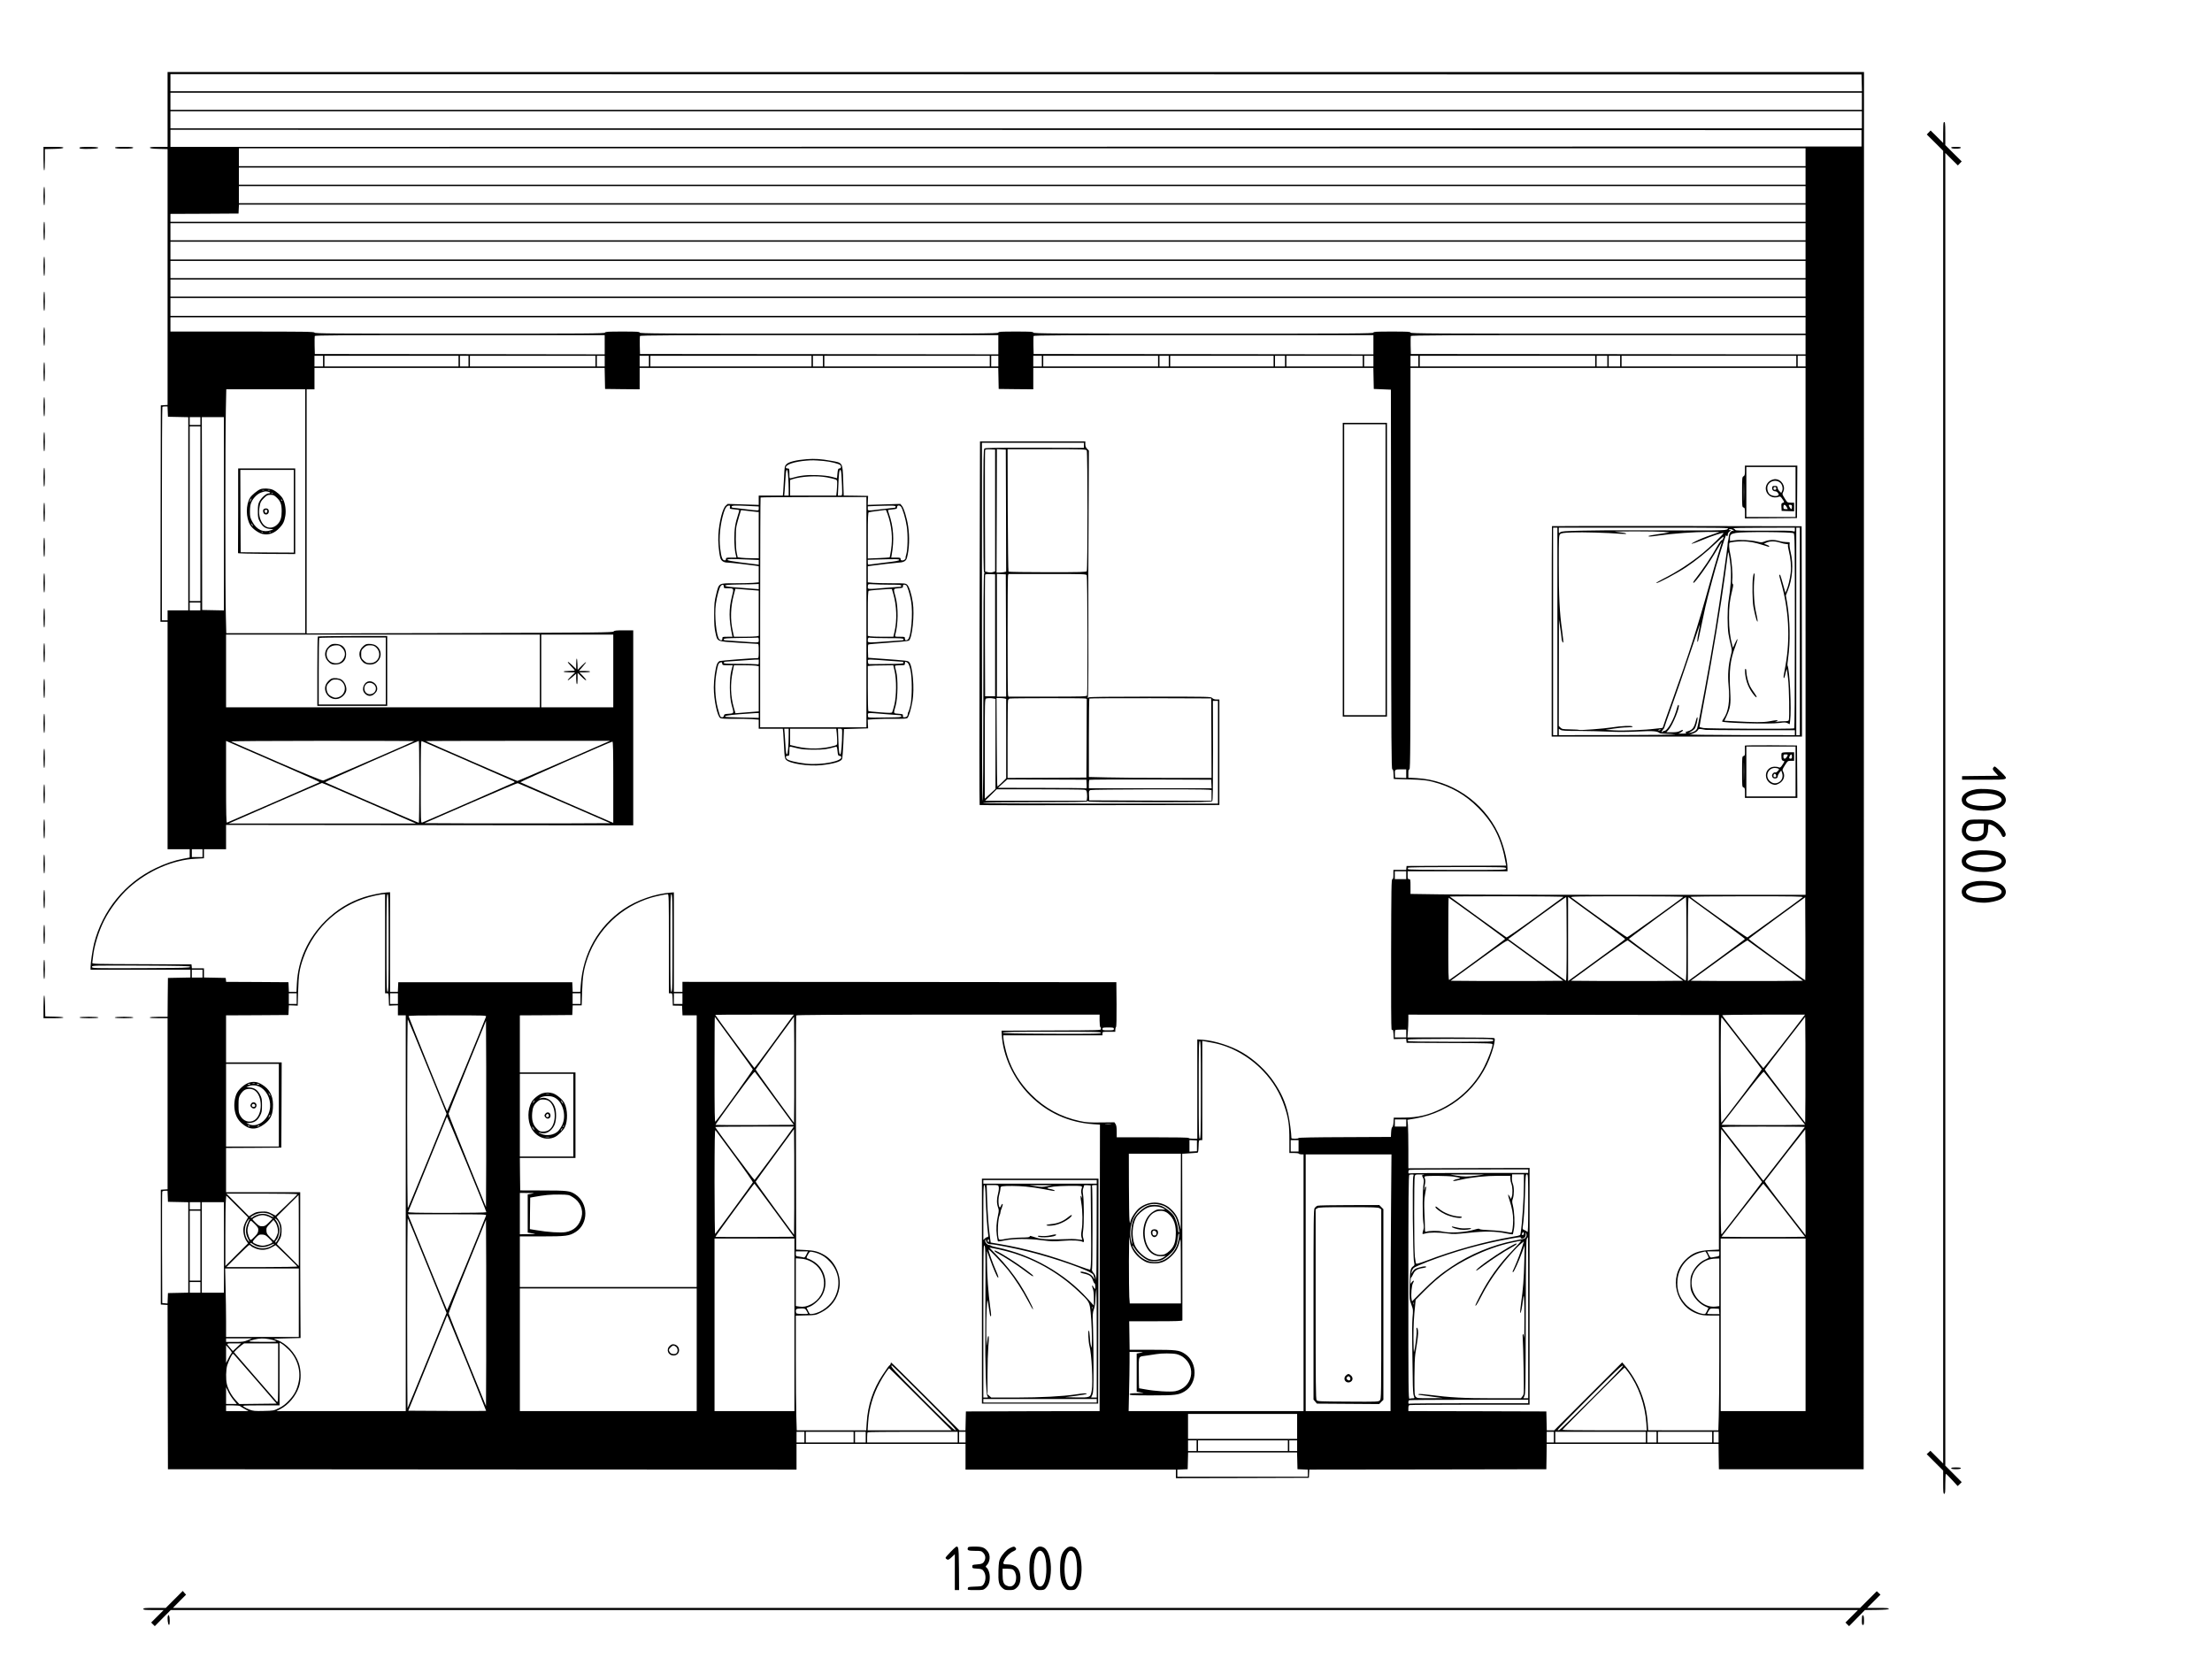 <?xml version="1.0" encoding="UTF-8" standalone="no"?> <svg xmlns="http://www.w3.org/2000/svg" version="1.0" width="3102pt" height="2325pt" viewBox="0 0 3102 2325" preserveAspectRatio="xMidYMid meet"><g transform="translate(0,2325) scale(0.1,-0.1)" fill="#000000" stroke="none"><path d="M2350 21715 l0 -525 -126 0 c-96 0 -125 -3 -122 -12 3 -9 40 -14 126 -16 l122 -3 0 -1794 0 -1794 -47 -3 -48 -3 -3 -1517 -2 -1518 50 0 50 0 0 -1595 0 -1595 155 0 155 0 0 -58 0 -58 -90 -17 c-126 -24 -256 -69 -387 -132 -430 -206 -745 -592 -864 -1057 -22 -87 -48 -267 -49 -330 l0 -38 700 0 700 0 0 -55 0 -54 -157 -3 -158 -3 -3 -273 -2 -272 -125 0 c-77 0 -125 -4 -125 -10 0 -6 48 -10 125 -10 l125 0 0 -1199 0 -1200 -47 -3 -48 -3 0 -805 0 -805 47 -3 48 -3 2 -1152 3 -1152 4408 -3 4407 -2 0 180 0 180 1185 0 1185 0 0 -180 0 -180 1475 0 1475 0 0 -60 0 -60 933 2 932 3 3 57 3 58 1662 2 1662 3 3 178 2 177 1205 0 1205 0 2 -177 3 -178 1015 0 1015 0 3 9798 2 9797 -11895 0 -11895 0 0 -525z m23758 373 l3 -118 -11861 0 -11860 0 0 120 0 120 11858 -2 11857 -3 3 -117z m2 -258 l0 -120 -11860 0 -11860 0 0 120 0 120 11860 0 11860 0 0 -120z m0 -260 l0 -120 -11860 0 -11860 0 0 120 0 120 11860 0 11860 0 0 -120z m-5 -260 l0 -115 -11857 -3 -11858 -2 0 120 0 120 11858 -2 11857 -3 0 -115z m-785 -265 l0 -125 -10985 0 -10985 0 0 125 0 125 10985 0 10985 0 0 -125z m0 -265 l0 -120 -10985 0 -10985 0 0 120 0 120 10985 0 10985 0 0 -120z m0 -260 l0 -120 -10985 0 -10985 0 0 120 0 120 10985 0 10985 0 0 -120z m0 -260 l0 -120 -11465 0 -11465 0 0 55 0 55 478 2 477 3 3 63 3 62 10984 0 10985 0 0 -120z m0 -260 l0 -120 -11465 0 -11465 0 0 120 0 120 11465 0 11465 0 0 -120z m0 -265 l0 -125 -11465 0 -11465 0 0 125 0 125 11465 0 11465 0 0 -125z m0 -265 l0 -120 -11465 0 -11465 0 0 120 0 120 11465 0 11465 0 0 -120z m0 -260 l0 -120 -11465 0 -11465 0 0 120 0 120 11465 0 11465 0 0 -120z m0 -265 l0 -125 -11465 0 -11465 0 0 125 0 125 11465 0 11465 0 0 -125z m0 -260 l0 -115 -2770 0 c-2456 0 -2770 2 -2770 15 0 13 -36 15 -260 15 -224 0 -260 -2 -260 -15 0 -13 -272 -15 -2385 -15 -2113 0 -2385 2 -2385 15 0 13 -34 15 -245 15 -211 0 -245 -2 -245 -15 0 -13 -286 -15 -2515 -15 -2229 0 -2515 2 -2515 15 0 13 -33 15 -240 15 -205 0 -241 -2 -246 -15 -5 -13 -241 -15 -2040 -15 -1801 0 -2034 2 -2034 15 0 13 -119 15 -1010 15 l-1010 0 0 100 0 100 11465 0 11465 0 0 -115z m-16840 -270 l0 -135 -2032 3 -2033 2 -3 119 c-1 66 0 126 2 133 4 11 372 13 2036 13 l2030 0 0 -135z m5520 0 l0 -135 -2512 3 -2513 2 -3 119 c-1 66 0 126 2 133 4 11 457 13 2516 13 l2510 0 0 -135z m5260 0 l0 -135 -2382 3 -2383 2 -3 119 c-1 66 0 126 2 133 4 11 434 13 2386 13 l2380 0 0 -135z m6060 0 l0 -135 -2767 3 -2768 2 -3 119 c-1 66 0 126 2 133 4 11 502 13 2771 13 l2765 0 0 -135z m-20790 -230 l0 -75 -60 0 -60 0 0 75 0 75 60 0 60 0 0 -75z m1900 0 l0 -75 -940 0 -940 0 0 75 0 75 940 0 940 0 0 -75z m140 0 l0 -75 -60 0 -60 0 0 75 0 75 60 0 60 0 0 -75z m1780 0 l0 -75 -880 0 -880 0 0 75 0 75 880 0 880 0 0 -75z m130 0 l0 -75 -55 0 -55 0 0 75 0 75 55 0 55 0 0 -75z m620 0 l0 -75 -65 0 -65 0 0 75 0 75 65 0 65 0 0 -75z m2280 0 l0 -75 -1130 0 -1130 0 0 75 0 75 1130 0 1130 0 0 -75z m160 0 l0 -75 -70 0 -70 0 0 75 0 75 70 0 70 0 0 -75z m2340 0 l0 -75 -1160 0 -1160 0 0 75 0 75 1160 0 1160 0 0 -75z m120 0 l0 -75 -50 0 -50 0 0 75 0 75 50 0 50 0 0 -75z m610 0 l0 -75 -60 0 -60 0 0 75 0 75 60 0 60 0 0 -75z m1630 0 l0 -75 -805 0 -805 0 0 75 0 75 805 0 805 0 0 -75z m150 0 l0 -75 -65 0 -65 0 0 75 0 75 65 0 65 0 0 -75z m1470 0 l0 -75 -725 0 -725 0 0 75 0 75 725 0 725 0 0 -75z m160 0 l0 -75 -70 0 -70 0 0 75 0 75 70 0 70 0 0 -75z m1090 0 l0 -75 -535 0 -535 0 0 75 0 75 535 0 535 0 0 -75z m150 0 l0 -75 -65 0 -65 0 0 75 0 75 65 0 65 0 0 -75z m630 0 l0 -75 -55 0 -55 0 0 75 0 75 55 0 55 0 0 -75z m2480 0 l0 -75 -1230 0 -1230 0 0 75 0 75 1230 0 1230 0 0 -75z m170 0 l0 -75 -75 0 -75 0 0 75 0 75 75 0 75 0 0 -75z m180 0 l0 -75 -80 0 -80 0 0 75 0 75 80 0 80 0 0 -75z m2470 0 l0 -75 -1225 0 -1225 0 0 75 0 75 1225 0 1225 0 0 -75z m130 0 l0 -75 -55 0 -55 0 0 75 0 75 55 0 55 0 0 -75z m-16838 -242 l3 -148 243 -3 242 -2 0 150 0 150 2515 0 2514 0 3 -147 3 -148 243 -3 242 -2 0 150 0 150 2385 0 2384 0 3 -147 3 -148 120 -5 120 -5 3 -2662 c2 -2321 4 -2663 17 -2663 11 0 15 -17 17 -67 l3 -68 220 -6 c189 -6 234 -11 321 -32 258 -66 461 -181 644 -366 217 -219 327 -441 384 -773 l7 -38 -698 -2 -698 -3 -3 -27 -3 -28 -90 0 -89 0 0 -65 c0 -51 -3 -65 -15 -65 -13 0 -15 -127 -17 -1047 -2 -577 1 -1054 6 -1060 4 -7 12 -10 17 -8 4 3 9 -24 11 -61 l3 -67 87 2 87 2 3 -28 3 -28 603 -3 c588 -2 602 -3 602 -22 0 -38 -63 -207 -116 -310 -129 -253 -339 -459 -599 -588 -180 -89 -330 -125 -525 -126 l-145 -1 -3 -60 c-2 -37 -8 -64 -17 -71 -9 -6 -15 -34 -17 -75 l-3 -64 -647 -3 c-421 -1 -648 -6 -648 -12 0 -6 -22 -10 -50 -10 -27 0 -50 3 -50 8 -1 70 -26 260 -45 338 -40 169 -95 292 -195 442 -112 167 -274 319 -452 423 -154 90 -380 163 -545 176 l-83 6 0 -697 0 -696 -60 0 c-33 0 -60 4 -60 10 0 7 -175 10 -505 10 l-505 0 0 80 c0 57 -5 88 -16 105 l-16 25 -191 -2 c-164 -2 -207 1 -294 20 -268 58 -491 179 -683 372 -154 153 -265 333 -330 530 -29 89 -60 231 -60 276 l0 24 695 0 695 0 0 25 c0 25 1 25 90 25 l90 0 0 28 c0 15 5 33 10 38 7 7 9 120 8 320 l-3 309 -3042 3 -3043 2 0 -70 0 -70 -60 0 -60 0 0 698 0 697 -42 -3 c-220 -16 -476 -105 -663 -232 -356 -242 -570 -622 -601 -1065 l-7 -95 -53 0 -53 0 -3 68 -3 67 -1220 0 -1220 0 -3 -67 -3 -68 -54 0 -55 0 0 699 0 698 -47 -3 c-82 -6 -225 -36 -316 -65 -211 -69 -386 -177 -548 -338 -242 -243 -379 -543 -396 -873 l-6 -118 -53 0 -53 0 -3 68 -3 67 -437 3 -437 2 -3 28 -3 27 -152 3 -153 3 0 64 0 65 -84 0 -85 0 -3 28 -3 27 -698 3 c-659 2 -698 3 -693 20 2 9 7 48 11 86 14 145 78 353 155 506 80 160 222 347 350 461 266 238 614 390 933 406 l117 6 0 63 0 64 155 0 155 0 0 170 0 171 2855 -3 2855 -3 0 1368 0 1367 -131 0 c-110 0 -134 -3 -144 -16 -10 -15 -201 -17 -2158 -22 l-2147 -5 0 1711 0 1712 55 0 55 0 0 150 0 150 2035 0 2034 0 3 -147z m16838 -3548 l0 -3695 -2352 0 c-1294 0 -2541 3 -2770 7 l-418 6 0 104 c0 96 -1 103 -20 103 -18 0 -20 7 -20 55 l0 55 700 0 700 0 0 44 c0 117 -60 344 -130 491 -211 443 -659 745 -1142 772 l-118 6 0 59 c0 45 3 58 15 58 13 0 15 319 15 2815 l0 2815 2770 0 2770 0 0 -3695z m-21040 1685 l0 -1710 -553 0 -554 0 -6 242 c-9 313 -9 2520 0 2891 l6 287 554 0 553 0 0 -1710z m-1928 1398 l3 -73 143 -3 142 -3 0 -1354 0 -1355 -145 0 -145 0 0 -70 0 -70 -40 0 -40 0 0 1493 c0 822 3 1497 7 1500 3 4 21 7 39 7 l33 0 3 -72z m458 -133 l0 -55 -75 0 -75 0 0 55 0 55 75 0 75 0 0 -55z m330 -1300 l0 -1356 -152 3 -153 3 -2 1353 -3 1352 155 0 155 0 0 -1355z m-330 0 l0 -1225 -75 0 -75 0 0 1225 0 1225 75 0 75 0 0 -1225z m0 -1300 l0 -55 -75 0 -75 0 0 55 0 55 75 0 75 0 0 -55z m4760 -905 l0 -510 -2200 0 -2200 0 0 510 0 510 2200 0 2200 0 0 -510z m1030 0 l0 -510 -505 0 -505 0 0 510 0 510 505 0 505 0 0 -510z m-4518 -1378 c224 -97 404 -179 400 -183 -5 -4 -1235 -540 -1299 -566 -10 -4 -13 114 -13 570 l0 576 253 -110 c138 -61 435 -189 659 -287z m1727 394 c-8 -8 -1255 -549 -1276 -553 -15 -3 -237 88 -650 267 -345 150 -635 276 -643 281 -8 5 567 9 1279 9 712 0 1292 -2 1290 -4z m71 -571 c0 -316 -3 -575 -7 -575 -10 0 -1305 561 -1315 569 -6 5 1291 577 1315 580 4 1 7 -258 7 -574z m678 291 c348 -152 640 -280 649 -284 8 -5 11 -12 6 -15 -15 -9 -1276 -559 -1295 -564 -17 -5 -18 27 -18 572 0 458 3 576 13 572 6 -3 297 -129 645 -281z m1352 2 c-355 -154 -649 -281 -655 -281 -10 1 -1276 551 -1284 559 -2 2 578 4 1290 4 l1294 0 -645 -282z m690 -298 l0 -570 -32 13 c-181 76 -1265 551 -1271 556 -7 7 1263 568 1291 570 9 1 12 -119 12 -569z m11120 120 l0 -61 -77 3 -78 3 -3 44 c-5 68 -2 71 83 71 l75 0 0 -60z m-14540 -415 l655 -285 -1315 0 -1315 0 650 284 c358 156 655 284 660 285 6 1 305 -127 665 -284z m2738 -1 l641 -279 -649 -3 c-356 -1 -943 -1 -1303 0 l-655 3 647 282 c355 155 653 281 662 279 8 -2 304 -129 657 -282z m-5078 -699 l0 -55 -75 0 -75 0 0 55 0 55 75 0 75 0 0 -55z m18280 -215 c0 -20 -7 -20 -684 -20 -446 0 -687 3 -691 10 -3 6 -3 15 0 20 4 7 245 10 691 10 677 0 684 0 684 -20z m-1400 -95 l0 -55 -80 0 -80 0 0 55 0 55 80 0 80 0 0 -55z m-14320 -960 l0 -695 25 0 c24 0 24 -2 27 -87 l3 -87 63 3 62 2 0 -70 0 -71 55 0 55 0 0 -2775 0 -2775 -907 0 -907 0 54 28 c114 58 217 180 262 310 33 97 32 239 -4 339 -50 141 -177 275 -302 320 l-49 18 189 5 189 5 -3 495 c-1 272 -3 732 -2 1023 l0 527 -520 0 -520 0 0 310 0 310 388 2 387 3 3 598 2 597 -390 0 -390 0 0 330 0 330 438 2 437 3 3 68 3 68 62 -2 62 -3 6 210 c7 226 19 305 71 454 158 448 540 781 1008 879 52 11 105 20 118 20 l22 1 0 -695z m50 10 c0 -602 -2 -685 -15 -685 -13 0 -15 83 -15 685 0 602 2 685 15 685 13 0 15 -83 15 -685z m3930 -10 l0 -695 25 0 c24 0 24 -2 27 -86 l3 -87 65 -1 65 -1 3 -67 3 -68 99 0 100 0 0 -1905 0 -1905 -1240 0 -1240 0 0 355 0 355 306 0 c341 0 390 6 478 63 182 116 179 403 -5 526 -76 51 -108 55 -474 55 l-300 1 -3 228 -2 227 390 0 390 0 0 600 0 600 -390 0 -390 0 0 400 0 400 368 2 367 3 3 68 3 67 63 0 63 0 6 193 c6 212 24 321 78 474 143 405 475 719 891 844 69 20 192 46 231 48 16 1 17 -38 17 -694z m50 10 c0 -602 -2 -685 -15 -685 -13 0 -15 83 -15 685 0 602 2 685 15 685 13 0 15 -83 15 -685z m12495 646 c-6 -5 -185 -136 -398 -291 -222 -161 -394 -280 -402 -277 -10 4 -769 552 -794 573 -2 2 357 4 799 4 473 0 800 -4 795 -9z m1680 0 c-36 -35 -773 -565 -787 -565 -12 -1 -585 408 -783 558 -18 14 62 15 780 16 489 0 795 -4 790 -9z m1675 -5 c-24 -22 -762 -557 -776 -563 -10 -4 -744 519 -798 568 -6 5 340 9 789 9 678 0 797 -2 785 -14z m-3310 -587 c0 -469 -3 -589 -12 -583 -7 4 -192 137 -411 296 l-397 289 402 294 c222 162 406 294 411 294 4 1 7 -265 7 -590z m453 277 c202 -148 367 -271 367 -275 0 -4 -53 -45 -117 -92 -65 -47 -245 -178 -400 -292 l-283 -206 0 590 0 591 33 -24 c17 -14 197 -145 400 -292z m1227 -276 c0 -501 -2 -590 -14 -583 -46 27 -795 579 -793 585 2 9 789 586 800 587 4 1 7 -265 7 -589z m433 291 c213 -155 387 -286 387 -290 0 -4 -154 -119 -342 -257 -188 -137 -368 -268 -400 -292 l-58 -42 0 591 c0 472 3 589 13 582 6 -6 186 -137 400 -292z m1233 -868 c-6 -6 -796 571 -793 579 1 4 180 137 397 296 l395 288 3 -580 c1 -318 0 -581 -2 -583z m-4603 872 c215 -157 393 -289 394 -293 2 -6 -736 -548 -783 -575 -12 -7 -14 84 -14 573 0 319 2 580 5 580 3 0 182 -128 398 -285z m831 -605 l378 -275 -396 -3 c-218 -1 -573 -1 -790 0 l-393 3 395 287 c338 246 397 285 412 275 9 -7 186 -136 394 -287z m1676 5 l383 -280 -391 -3 c-215 -1 -569 -1 -787 0 l-396 3 393 287 c216 157 398 283 404 280 6 -4 183 -133 394 -287z m1681 0 l383 -280 -391 -3 c-215 -1 -570 -1 -787 0 l-396 3 393 286 c215 158 397 284 403 280 6 -3 184 -132 395 -286z m-22236 -85 c0 -13 -84 -15 -687 -18 -684 -2 -688 -2 -688 18 0 20 4 20 688 18 603 -3 687 -5 687 -18z m175 -95 l0 -55 -75 0 -75 0 0 55 0 55 75 0 75 0 0 -55z m1320 -350 l0 -75 -55 0 -55 0 0 75 0 75 55 0 55 0 0 -75z m1420 0 l0 -75 -55 0 -55 0 0 75 0 75 55 0 55 0 0 -75z m2560 0 l0 -75 -55 0 -55 0 0 75 0 75 55 0 55 0 0 -75z m1430 0 l0 -75 -60 0 -60 0 0 75 0 75 60 0 60 0 0 -75z m1530 -267 c-17 -24 -140 -192 -273 -375 -133 -183 -245 -331 -249 -330 -7 2 -548 736 -548 744 0 2 248 3 551 3 l551 0 -32 -42z m4320 -42 c0 -47 5 -88 10 -91 6 -3 10 -15 10 -26 0 -18 -15 -19 -697 -21 l-698 -3 3 -55 c16 -301 166 -625 397 -855 239 -240 542 -377 885 -401 l95 -7 -3 -2008 -2 -2009 -938 -2 -937 -3 -3 -132 -3 -133 -42 0 -42 0 -475 475 c-261 261 -478 475 -482 475 -5 0 -8 -7 -8 -15 0 -7 -6 -18 -13 -22 -14 -9 -24 -23 -101 -138 -132 -198 -207 -422 -222 -667 l-7 -108 -487 0 -487 0 -6 203 c-4 111 -7 473 -7 804 l0 601 138 4 c137 3 139 3 216 41 140 70 232 192 257 345 29 174 -61 373 -208 459 -88 51 -142 66 -273 72 l-125 6 -3 1635 c-1 899 0 1641 3 1648 3 9 439 12 2130 12 l2125 0 0 -84z m8685 -1566 l0 -1645 -120 -6 c-172 -9 -251 -40 -351 -139 -242 -240 -139 -660 187 -761 45 -14 91 -19 175 -19 l114 0 0 -602 c0 -332 -3 -694 -7 -806 l-6 -202 -492 0 -492 1 -6 98 c-21 309 -135 593 -330 821 l-29 33 -476 -476 -477 -477 -52 0 -52 0 -3 133 -3 132 -967 3 -968 2 0 39 c0 26 5 41 16 45 9 3 391 6 850 6 l834 0 0 1660 0 1660 -850 -2 -850 -3 0 266 c0 146 -3 299 -6 340 l-7 74 108 18 c507 86 915 438 1075 926 37 115 50 187 37 200 -8 8 -205 11 -615 11 l-605 0 6 83 c4 45 7 117 7 160 l0 77 2178 -2 2177 -3 0 -1645z m1173 1605 c-122 -164 -544 -704 -550 -705 -7 0 -570 723 -576 741 -2 5 225 9 578 9 l582 0 -34 -45z m-18462 18 c-45 -124 -543 -1330 -547 -1325 -10 11 -539 1318 -539 1331 0 8 148 11 546 11 516 0 546 -1 540 -17z m3474 -368 c144 -197 264 -365 267 -372 4 -10 -474 -678 -524 -733 -11 -12 -13 107 -13 730 0 409 2 741 4 739 1 -2 121 -166 266 -364z m848 -755 l-3 -368 -270 370 c-148 204 -269 374 -268 378 1 5 123 173 270 375 l268 366 3 -376 c1 -207 1 -542 0 -745z m13292 745 c149 -192 274 -355 276 -361 4 -9 -513 -691 -567 -749 -5 -5 -9 305 -9 740 0 650 2 747 14 735 8 -8 137 -172 286 -365z m888 -744 l-3 -367 -285 369 c-157 202 -284 373 -282 378 1 5 129 174 285 374 l282 364 3 -375 c1 -207 1 -541 0 -743z m-19324 416 l268 -658 -267 -657 c-147 -361 -271 -661 -276 -666 -5 -6 -9 539 -9 1324 0 734 4 1330 8 1325 5 -6 129 -306 276 -668z m824 -1310 l-3 -655 -263 647 c-144 355 -262 653 -262 661 0 8 118 305 262 659 l263 645 3 -651 c1 -358 1 -946 0 -1306z m8802 1843 c0 -18 -7 -20 -80 -20 -73 0 -80 2 -80 20 0 18 7 20 80 20 73 0 80 -2 80 -20z m4100 -65 l0 -55 -80 0 -80 0 0 48 c0 27 3 52 7 55 3 4 39 7 80 7 l73 0 0 -55z m-4280 10 c0 -13 -80 -15 -687 -13 -538 2 -687 6 -691 16 -3 9 139 12 687 12 609 0 691 -2 691 -15z m5500 -105 c0 -20 -7 -20 -594 -20 -386 0 -597 4 -601 10 -3 6 -3 15 0 20 4 6 215 10 601 10 587 0 594 0 594 -20z m-4100 -695 c0 -602 -2 -685 -15 -685 -13 0 -15 83 -15 685 0 602 2 685 15 685 13 0 15 -83 15 -685z m173 659 c251 -48 508 -192 699 -393 140 -147 238 -310 303 -504 53 -159 67 -255 66 -464 l0 -183 64 0 c35 0 67 -4 70 -10 3 -5 19 -10 36 -10 l29 0 0 -1800 0 -1800 -1227 0 -1226 0 6 272 c4 149 7 336 7 415 l0 143 103 -1 c98 -2 100 -2 50 -12 l-53 -10 0 -267 0 -268 58 -10 c55 -9 54 -9 -50 -11 -89 -1 -108 -4 -108 -16 0 -13 41 -15 305 -15 338 0 382 5 467 56 184 111 187 406 5 526 -79 53 -121 58 -467 58 l-309 0 -3 200 -3 200 373 0 c290 0 372 3 373 13 0 6 0 535 -1 1174 l-2 1161 99 7 c54 3 105 7 113 8 12 2 16 21 18 90 3 85 3 87 27 87 l25 0 0 695 0 696 38 -6 c20 -3 72 -13 115 -21z m-13103 -874 l0 -580 -370 0 -370 0 0 580 0 580 370 0 370 0 0 -580z m6954 90 l267 -365 -547 -3 c-301 -1 -549 0 -551 2 -3 2 118 173 269 379 204 280 276 372 284 363 7 -6 132 -175 278 -376z m14166 0 l283 -365 -291 -3 c-160 -1 -423 -1 -586 0 l-295 3 292 377 c222 287 295 374 303 365 7 -7 139 -176 294 -377z m-16990 -230 l0 -580 -375 0 -375 0 0 580 0 580 375 0 375 0 0 -580z m-1220 -1361 c0 -5 -247 -9 -551 -9 -437 0 -550 3 -546 13 3 6 125 307 272 667 147 360 270 661 272 668 5 12 553 -1317 553 -1339z m12900 1251 l0 -50 -80 0 -80 0 0 50 0 50 80 0 80 0 0 -50z m-4142 -17 c-21 -2 -55 -2 -75 0 -21 2 -4 4 37 4 41 0 58 -2 38 -4z m-4461 -55 c-41 -64 -529 -723 -536 -726 -8 -3 -551 729 -551 742 0 3 248 6 551 6 l551 0 -15 -22z m14193 17 c0 -3 -131 -174 -291 -380 l-291 -374 -22 27 c-16 20 -478 615 -559 720 -8 9 109 12 577 12 322 0 586 -2 586 -5z m-14172 -1144 l-3 -368 -270 368 c-148 202 -269 371 -268 376 1 4 122 172 270 373 l268 365 3 -373 c1 -205 1 -539 0 -741z m13290 741 c155 -199 282 -365 282 -368 0 -6 -540 -705 -566 -734 -12 -12 -14 103 -14 735 0 412 4 745 8 740 5 -6 136 -173 290 -373z m-14124 -10 c142 -194 256 -358 253 -365 -5 -12 -511 -704 -528 -722 -5 -5 -9 280 -9 730 1 584 3 737 13 724 7 -8 128 -174 271 -367z m15016 -363 l0 -741 -290 373 c-181 232 -287 376 -281 383 118 156 564 726 567 726 2 0 4 -333 4 -741z m-8535 511 l0 -75 -52 -3 -53 -3 0 81 0 81 53 -3 52 -3 0 -75z m1425 0 l0 -80 -55 0 -55 0 0 80 0 80 55 0 55 0 0 -80z m-1651 -642 l-1 -533 -18 77 c-22 96 -54 151 -125 216 -122 111 -304 115 -438 10 -49 -39 -114 -137 -124 -187 -7 -36 -7 -36 -14 19 -4 30 -7 252 -8 493 l-1 437 365 0 365 0 -1 -532z m2948 -205 c-4 -401 -7 -1211 -7 -1800 l0 -1073 -595 0 -595 0 0 1800 0 1800 602 0 601 0 -6 -727z m1923 492 l0 -25 -824 0 c-453 0 -831 -3 -840 -6 -12 -5 -16 0 -16 19 0 14 6 28 13 30 6 3 384 6 840 6 l827 1 0 -25z m-1611 -74 c-15 -42 -6 -1129 10 -1195 10 -45 9 -50 -9 -63 -43 -30 -48 -60 -52 -269 -3 -195 -2 -201 24 -271 26 -70 26 -74 16 -185 -5 -62 -7 -225 -4 -363 2 -137 6 -351 7 -475 1 -158 6 -235 15 -257 13 -33 13 -33 -16 -33 -15 0 -35 -3 -44 -6 -15 -6 -16 136 -16 1564 0 1247 3 1571 13 1575 6 3 24 6 39 6 26 1 26 -1 17 -28z m149 22 c-33 -5 -32 -2 -12 -42 13 -27 14 -43 6 -89 -14 -78 -15 -451 -2 -538 9 -57 8 -79 -3 -113 -8 -23 -11 -43 -7 -46 4 -3 23 1 41 7 45 16 191 16 308 -1 85 -11 115 -10 295 9 228 25 381 23 529 -8 48 -10 90 -16 92 -12 2 3 9 37 16 75 14 80 6 240 -15 328 -13 51 -13 64 0 99 18 53 18 159 -1 205 -9 21 -14 58 -13 85 l3 48 83 0 82 0 0 -137 c0 -193 -23 -547 -46 -689 -4 -31 -5 -31 -107 -48 -385 -66 -828 -188 -1226 -341 -68 -26 -127 -43 -132 -38 -4 4 -12 49 -18 98 -12 116 -13 1103 -1 1133 9 20 15 22 82 21 40 -1 61 -4 46 -6z m742 -10 c-131 -18 -183 -18 -290 0 l-85 15 240 0 240 0 -105 -15z m720 -395 c0 -332 -2 -409 -12 -395 -7 9 -26 21 -41 26 -25 10 -27 15 -23 43 14 83 27 283 33 501 6 221 7 237 25 237 17 0 18 -18 18 -412z m-1049 381 c97 -13 118 -24 62 -33 -40 -7 -71 -22 -63 -30 3 -2 52 6 110 20 154 34 343 54 528 54 l162 0 0 -39 c0 -21 7 -55 15 -74 17 -42 20 -143 4 -184 l-11 -28 -17 33 c-28 53 -29 28 -3 -50 36 -109 52 -194 51 -283 0 -77 -11 -160 -22 -171 -3 -3 -41 2 -84 11 -43 9 -141 19 -218 22 -81 3 -143 10 -147 16 -5 8 -24 6 -60 -5 -140 -43 -354 -56 -467 -29 -52 13 -186 11 -222 -4 -14 -5 -17 3 -17 57 0 35 -3 133 -7 218 -5 121 -4 175 9 248 19 108 19 115 6 107 -5 -3 -10 -16 -10 -27 0 -12 -3 -18 -6 -15 -4 4 -1 33 6 66 9 43 10 68 2 90 -9 25 -8 31 6 34 35 10 313 7 393 -4z m-9523 -472 l273 -372 -547 -3 c-301 -1 -549 0 -551 2 -5 5 538 746 546 746 3 0 129 -168 279 -373z m14166 0 l288 -372 -290 -3 c-160 -1 -423 -1 -586 0 l-295 3 290 373 c159 204 293 372 297 372 4 -1 137 -168 296 -373z m-22672 196 l3 -78 143 -3 142 -3 0 -634 0 -634 -142 -3 -143 -3 -3 -73 -3 -73 -37 3 -37 3 -3 775 c-1 426 0 781 3 788 2 6 20 12 39 12 l35 0 3 -77z m5133 42 c-5 -2 -27 -6 -47 -10 l-38 -6 0 -268 0 -268 63 -10 c61 -10 60 -10 -55 -12 l-118 -1 0 290 0 290 103 -1 c56 0 98 -2 92 -4z m-3315 -13 c0 -4 -69 -74 -153 -154 l-154 -146 -59 30 c-53 26 -67 29 -135 26 -64 -3 -83 -8 -126 -34 l-51 -32 -158 159 -159 159 498 0 c273 0 497 -4 497 -8z m3861 -41 c102 -61 152 -175 124 -279 -31 -121 -105 -191 -223 -212 -70 -12 -251 -1 -410 27 l-92 15 2 221 3 221 45 8 c158 29 239 36 361 35 134 -2 136 -3 190 -36z m-3841 -468 l0 -498 -154 154 -154 153 31 50 c25 41 32 64 35 118 5 76 -7 121 -44 176 l-26 37 154 154 c84 84 154 153 155 153 2 0 3 -224 3 -497z m-741 132 c-16 -28 -32 -72 -35 -97 -8 -56 10 -137 41 -182 l23 -34 -159 -158 -159 -159 0 431 c0 237 3 459 7 493 l6 63 153 -153 152 -152 -29 -52z m-639 215 l0 -50 -75 0 -75 0 0 50 0 50 75 0 75 0 0 -50z m330 -585 l0 -635 -155 0 -155 0 0 635 0 635 155 0 155 0 0 -635z m13174 585 c59 -23 142 -102 174 -165 29 -60 62 -223 43 -210 -6 3 -11 21 -11 38 0 51 -33 158 -62 201 -34 49 -128 120 -182 136 -52 16 -139 15 -179 -1 -73 -29 -169 -119 -198 -184 -32 -72 -45 -192 -31 -276 14 -83 9 -105 -7 -29 -35 161 14 340 119 432 96 85 208 105 334 58z m-16 -30 c23 -10 42 -21 42 -23 0 -2 -26 -2 -57 1 -52 3 -64 0 -112 -30 -144 -88 -186 -342 -84 -515 45 -77 121 -118 208 -111 l55 5 -42 -26 c-63 -37 -151 -41 -214 -10 -77 39 -158 124 -184 194 -42 115 -34 269 19 374 24 46 91 107 152 138 57 30 156 31 217 3z m-13488 -530 l0 -490 -75 0 -75 0 0 490 0 490 75 0 75 0 0 -490z m13568 453 c86 -69 120 -168 109 -323 -6 -96 -31 -153 -86 -203 -49 -44 -78 -57 -129 -57 -118 1 -208 116 -219 280 -7 90 18 188 65 254 62 89 182 112 260 49z m-12588 -15 c24 -13 46 -28 48 -35 2 -7 -16 -2 -40 11 -61 34 -117 41 -181 22 -30 -9 -60 -23 -67 -31 -7 -8 -19 -15 -27 -15 -25 0 -2 21 51 46 69 32 155 33 216 2z m3026 -15 c-44 -122 -542 -1331 -547 -1325 -3 4 -122 293 -264 642 -142 349 -264 650 -272 668 l-13 32 551 0 c521 0 551 -1 545 -17z m-3082 -4 c22 -6 50 -18 63 -27 l24 -15 -51 -52 c-46 -46 -57 -52 -93 -53 -37 0 -48 6 -89 46 -27 26 -48 49 -48 52 0 10 62 43 94 51 45 10 57 10 100 -2z m2260 -703 l268 -659 -272 -668 c-150 -368 -274 -669 -276 -669 -2 0 -4 602 -4 1337 0 735 4 1333 8 1328 5 -6 129 -307 276 -669z m-2518 603 c-35 -72 -36 -148 -1 -214 29 -54 27 -70 -3 -27 -50 69 -52 180 -6 259 35 60 43 47 10 -18z m407 43 c52 -57 62 -174 23 -258 -25 -53 -46 -76 -46 -51 0 8 7 20 15 27 25 20 48 115 40 163 -8 45 -28 91 -53 120 -8 9 -11 17 -5 17 5 0 17 -8 26 -18z m7 -104 c7 -26 9 -62 5 -80 -8 -35 -45 -108 -55 -108 -3 0 -28 22 -54 49 -42 43 -49 55 -50 93 -2 39 3 48 49 96 l50 53 22 -28 c12 -15 27 -48 33 -75z m2928 -1851 l-3 -656 -259 637 c-143 350 -261 647 -264 659 -2 12 102 282 260 669 l263 647 3 -651 c1 -358 1 -945 0 -1305z m-3243 1893 c44 -45 49 -54 46 -88 -2 -28 -13 -48 -49 -84 -25 -27 -50 -48 -55 -48 -16 0 -47 86 -47 134 0 47 32 136 49 136 4 0 29 -23 56 -50z m12305 -349 c36 -68 91 -123 164 -166 39 -23 64 -29 125 -33 100 -5 170 20 246 90 69 63 104 121 126 212 17 71 18 70 18 -396 l1 -468 -359 0 -358 0 -7 92 c-3 50 -5 276 -5 502 1 269 4 379 9 319 7 -75 14 -102 40 -152z m5490 219 c0 -11 -7 -20 -15 -20 -17 0 -18 2 -9 24 9 23 24 20 24 -4z m32 -45 c-6 -13 -22 -27 -34 -29 -13 -3 -72 -15 -133 -26 -305 -60 -617 -189 -880 -365 -158 -105 -255 -187 -414 -346 l-140 -140 -6 33 c-11 58 1 195 20 224 22 34 9 46 -15 14 l-20 -25 0 42 c0 23 4 43 9 45 4 2 17 24 29 50 22 52 59 74 139 85 24 3 43 10 43 14 0 14 -38 11 -103 -8 -47 -13 -63 -23 -83 -52 l-25 -36 7 30 c3 17 16 40 28 52 11 11 98 50 191 86 388 148 763 253 1154 323 151 27 165 28 156 14 -3 -6 4 -10 18 -10 35 0 59 31 52 66 -5 27 -5 28 6 6 9 -16 9 -28 1 -47z m-4868 3 c-17 -123 -50 -192 -125 -265 -126 -121 -299 -125 -427 -8 -43 38 -102 123 -102 145 0 8 15 -10 33 -40 39 -66 145 -154 204 -171 53 -14 137 -8 183 14 52 25 131 93 162 139 33 48 47 92 55 171 3 31 10 57 15 57 4 0 6 -19 2 -42z m-12764 -23 c28 -27 50 -52 50 -56 0 -17 -89 -49 -136 -49 -49 0 -125 28 -139 50 -4 7 11 30 40 60 43 44 50 47 91 46 39 -2 51 -9 94 -51z m17660 -1115 l0 -1130 -34 0 -34 0 16 33 c15 29 16 135 18 1108 2 878 5 1080 15 1098 8 11 15 21 16 21 2 0 3 -508 3 -1130z m-10290 -100 l0 -1210 -560 0 -560 0 0 1210 0 1210 560 0 560 0 0 -1210z m14180 0 l0 -1210 -595 0 -595 0 0 1210 0 1210 595 0 595 0 0 -1210z m-4101 1052 c-195 -200 -344 -408 -469 -653 -33 -65 -60 -120 -60 -124 0 -23 25 14 77 115 78 151 147 260 248 395 97 128 244 294 309 348 l45 37 -15 -52 c-28 -92 -74 -217 -109 -295 -39 -84 -39 -83 -26 -83 11 0 74 138 123 270 l39 105 -5 -220 c-6 -241 -18 -403 -46 -595 -10 -69 -15 -129 -10 -133 8 -9 25 77 37 183 13 132 22 21 20 -285 0 -170 -2 -284 -4 -252 -2 31 -9 57 -15 57 -7 0 -8 -23 -4 -67 3 -38 9 -228 12 -423 6 -354 6 -355 -16 -382 l-21 -28 -398 0 c-407 0 -591 10 -889 48 -79 10 -145 15 -148 10 -3 -4 -4 -8 -2 -9 2 0 80 -11 173 -24 l170 -23 -181 -1 c-172 -1 -182 0 -200 20 -18 20 -19 39 -19 273 0 147 5 282 12 326 36 222 44 289 38 328 -3 23 -11 42 -16 42 -7 0 -8 -15 -4 -39 6 -38 -18 -241 -35 -299 -5 -16 -8 59 -9 183 0 190 5 293 25 483 l6 63 122 123 c212 214 399 348 671 482 186 91 376 159 555 197 63 14 121 26 129 26 8 1 -42 -56 -110 -127z m-17658 71 c62 -41 151 -44 225 -8 67 33 83 27 21 -9 -54 -32 -122 -42 -182 -27 -46 12 -115 49 -115 64 0 12 8 9 51 -20z m-41 -18 c6 -8 37 -24 68 -36 76 -28 152 -22 224 19 l53 29 150 -144 c82 -80 152 -149 153 -154 2 -5 -199 -9 -495 -9 l-498 0 155 155 c85 85 160 155 166 155 6 0 17 -7 24 -15z m7788 -120 c-13 -28 -27 -44 -35 -41 -7 3 -35 8 -63 12 -49 6 -50 7 -50 40 l0 34 85 0 85 0 -22 -45z m157 18 c66 -23 120 -60 173 -118 127 -139 154 -319 73 -491 -55 -117 -194 -224 -313 -240 -43 -6 -43 -6 -65 39 l-22 45 45 17 c57 22 143 100 176 162 88 163 38 367 -114 467 -29 19 -65 38 -80 42 -34 8 -34 14 -5 64 21 37 24 39 57 33 19 -3 53 -12 75 -20z m12475 -13 c11 -21 20 -43 20 -47 0 -4 -20 -16 -45 -27 -69 -28 -139 -97 -177 -174 -30 -60 -33 -75 -33 -157 0 -79 3 -97 29 -150 36 -73 105 -142 173 -174 l51 -24 -21 -44 c-22 -44 -22 -45 -62 -39 -72 11 -179 71 -235 132 -91 100 -126 198 -117 331 11 189 142 347 328 397 30 8 57 15 61 15 4 1 17 -17 28 -39z m170 6 c0 -32 -2 -34 -42 -40 -24 -3 -52 -8 -63 -11 -17 -5 -25 2 -43 39 l-22 46 85 0 85 0 0 -34z m-12746 -105 c252 -124 256 -479 6 -605 -58 -30 -102 -38 -162 -30 l-48 7 0 335 0 335 70 -5 c51 -4 87 -14 134 -37z m12746 -295 l0 -334 -52 -6 c-181 -22 -351 160 -336 359 7 80 35 142 93 204 68 73 147 108 248 110 l47 1 0 -334z m-19920 -286 l0 -480 -510 0 -510 0 0 218 c0 119 -3 335 -7 480 l-6 262 516 0 517 0 0 -480z m-1380 215 l0 -75 -75 0 -75 0 0 75 0 75 75 0 75 0 0 -75z m6960 -875 l0 -860 -1240 0 -1240 0 0 860 0 860 1240 0 1240 0 0 -860z m10057 638 c-3 -7 -5 -2 -5 12 0 14 2 19 5 13 2 -7 2 -19 0 -25z m-8517 -91 c11 -17 20 -36 20 -40 0 -4 -37 -7 -82 -5 -78 3 -83 4 -86 26 -6 43 3 50 68 51 58 1 61 -1 80 -32z m12798 -9 l3 -38 -85 0 c-47 0 -86 2 -86 4 0 3 9 21 21 41 21 35 22 35 83 33 l61 -3 3 -37z m-17558 -728 c148 -365 268 -665 267 -667 -2 -2 -249 -2 -548 -1 l-544 3 267 655 c147 360 270 661 273 669 3 8 7 12 10 9 2 -2 126 -303 275 -668z m-3075 325 c-53 -22 -75 -25 -182 -25 l-123 0 0 25 0 25 183 0 182 0 -60 -25z m298 14 c32 -5 72 -16 90 -24 29 -13 11 -14 -178 -14 -217 0 -235 5 -118 33 72 18 132 19 206 5z m273 -145 c121 -120 175 -293 142 -453 -22 -109 -60 -182 -136 -262 -48 -51 -84 -79 -140 -107 -75 -37 -77 -37 -215 -40 -123 -3 -146 -1 -196 18 -31 11 -67 30 -81 40 -25 19 -24 20 238 20 l262 0 0 441 0 440 32 -18 c18 -10 60 -46 94 -79z m-723 32 l-58 -54 -35 41 c-61 70 -62 67 50 67 l101 0 -58 -54z m577 -363 c0 -414 0 -417 -20 -398 -10 11 -150 171 -309 355 l-290 335 32 34 c18 18 50 46 71 62 l39 29 239 0 238 0 0 -417z m-650 292 c0 -6 -4 -15 -9 -20 -6 -6 -24 -37 -40 -70 l-31 -60 0 124 0 124 40 -44 c21 -24 39 -49 40 -54z m339 -385 l290 -335 -262 -3 -262 -3 -51 56 c-56 60 -107 153 -123 225 -16 68 -13 199 5 261 9 30 30 80 47 112 29 56 31 57 48 40 10 -10 148 -169 308 -353z m12910 359 c27 -6 68 -24 90 -40 196 -142 131 -433 -108 -480 -70 -13 -288 0 -427 27 -42 7 -78 14 -80 14 -2 0 -4 99 -4 219 0 252 -16 220 120 241 41 6 98 15 125 19 73 13 226 13 284 0z m5829 -616 c-244 -244 -451 -446 -461 -449 -10 -3 -21 -3 -25 0 -3 4 198 211 448 461 363 363 457 452 468 443 11 -9 -75 -100 -430 -455z m-9358 2 c371 -371 450 -455 430 -455 -20 0 -120 95 -469 444 -394 394 -459 466 -423 466 4 0 212 -205 462 -455z m9864 360 c145 -197 235 -455 253 -716 l6 -99 -591 0 c-326 0 -592 3 -592 7 0 9 862 873 871 873 3 0 27 -29 53 -65z m-9924 -380 l435 -435 -589 0 -589 0 7 108 c12 196 67 386 164 564 45 84 121 198 132 198 3 0 201 -196 440 -435z m-9636 -8 l46 -57 -75 0 -75 0 0 118 0 117 29 -60 c15 -34 49 -86 75 -118z m18156 -22 l0 -25 -824 0 c-453 0 -831 -3 -840 -6 -12 -5 -16 0 -16 19 0 14 6 28 13 30 6 3 384 6 840 6 l827 1 0 -25z m-18064 -65 c5 -5 34 -23 64 -39 l55 -31 -157 0 -158 0 0 40 0 40 93 0 c51 0 97 -4 103 -10z m14824 -285 l0 -175 -765 0 -765 0 0 175 0 175 765 0 765 0 0 -175z m-6910 -150 l0 -75 -55 0 -55 0 0 75 0 75 55 0 55 0 0 -75z m690 0 l0 -75 -335 0 -335 0 0 75 0 75 335 0 335 0 0 -75z m170 0 l0 -75 -75 0 -75 0 0 75 0 75 75 0 75 0 0 -75z m1290 0 l0 -75 -635 0 -635 0 0 68 c0 38 3 72 7 75 3 4 289 7 635 7 l628 0 0 -75z m110 0 l0 -75 -45 0 -45 0 0 75 0 75 45 0 45 0 0 -75z m8250 0 l0 -75 -50 0 -50 0 0 75 0 75 50 0 50 0 0 -75z m1290 0 l0 -75 -635 0 -635 0 0 75 0 75 635 0 635 0 0 -75z m150 0 l0 -75 -65 0 -65 0 0 75 0 75 65 0 65 0 0 -75z m780 0 l0 -75 -380 0 -380 0 0 75 0 75 380 0 380 0 0 -75z m90 0 l0 -75 -35 0 -35 0 0 75 0 75 35 0 35 0 0 -75z m-7320 -120 l0 -75 -60 0 -60 0 0 75 0 75 60 0 60 0 0 -75z m1280 0 l0 -75 -630 0 -630 0 0 75 0 75 630 0 630 0 0 -75z m130 0 l0 -75 -55 0 -55 0 0 75 0 75 55 0 55 0 0 -75z m2 -213 l3 -117 73 -3 72 -3 0 -49 0 -50 -915 0 -915 0 0 50 0 49 73 3 72 3 3 118 3 117 764 0 764 0 3 -118z"></path><path d="M18830 15260 l0 -2060 310 0 310 0 0 2060 0 2060 -310 0 -310 0 0 -2060z m600 0 l0 -2040 -290 0 -290 0 0 2040 0 2040 290 0 290 0 0 -2040z"></path><path d="M13737 14513 c-3 -1402 -3 -2550 1 -2553 4 -3 762 -4 1685 -2 l1677 2 0 740 0 740 -40 0 c-27 0 -47 7 -60 20 -20 20 -33 20 -866 20 -603 0 -851 -3 -866 -11 -19 -10 -20 -9 -12 7 7 15 9 569 6 1737 0 12 2 404 4 870 l4 848 -25 25 c-18 18 -25 36 -25 64 l0 40 -738 0 -739 0 -6 -2547z m1463 2492 l0 -36 -690 2 c-533 1 -694 -2 -705 -11 -13 -11 -15 -125 -15 -871 0 -587 3 -860 10 -864 8 -5 8 -11 1 -19 -8 -9 -11 -511 -11 -1596 0 -1051 -3 -1587 -10 -1594 -7 -7 -10 816 -10 2507 l0 2517 715 0 715 0 0 -35z m-1245 -915 l0 -854 -33 -10 c-20 -6 -47 -6 -70 0 l-37 9 -3 845 c-1 465 0 851 3 858 3 9 24 12 72 10 l68 -3 0 -855z m153 -1 l2 -856 -31 -7 c-17 -3 -48 -6 -68 -6 l-36 0 3 865 2 866 63 -3 62 -3 3 -856z m1132 842 c13 -26 14 -1670 0 -1691 -8 -13 -80 -15 -549 -15 -297 0 -543 4 -548 8 -4 5 -9 393 -11 863 l-2 854 549 0 c534 0 551 -1 561 -19z m-1285 -2591 l0 -855 -70 0 -70 0 -3 845 c-1 465 0 851 3 858 3 9 24 12 72 10 l68 -3 0 -855z m153 -2 l2 -858 -65 0 -65 0 0 860 0 861 63 -3 62 -3 3 -857z m1132 843 c11 -21 15 -1656 4 -1685 -6 -14 -64 -16 -554 -16 l-548 0 -6 23 c-8 29 -8 1645 0 1675 l6 22 544 0 c527 0 544 -1 554 -19z m-1311 -1727 l31 -6 0 -632 0 -631 -75 -68 -75 -68 0 700 c0 658 1 700 18 704 27 7 67 8 101 1z m159 0 l22 -6 0 -557 0 -557 -58 -57 c-32 -31 -61 -57 -65 -57 -4 0 -8 279 -9 620 l-3 620 45 0 c25 0 55 -3 68 -6z m1130 0 l22 -6 -2 -552 -3 -551 -552 -3 -553 -2 0 532 c0 293 3 543 6 555 3 12 13 24 23 26 25 7 1033 7 1059 1z m1770 -556 l2 -558 -603 0 c-332 0 -719 3 -860 7 l-257 6 0 547 c0 301 3 550 7 553 3 4 389 6 857 5 l851 -3 3 -557z m92 -198 l0 -720 -1652 0 c-1129 0 -1649 3 -1642 10 7 7 251 10 729 10 492 0 722 3 730 10 9 8 15 8 20 0 4 -7 277 -10 864 -10 739 0 860 2 871 15 9 11 11 179 11 710 l-2 695 36 0 35 0 0 -720z m-1842 -449 c3 -55 1 -63 -13 -57 -9 3 -290 6 -623 6 l-607 1 65 59 65 59 555 -2 555 -2 3 -64z m1750 4 l3 -60 -861 0 -860 0 0 56 c0 31 3 59 7 62 3 4 389 6 857 5 l851 -3 3 -60z m-1781 -81 c28 -5 31 -11 36 -52 3 -26 3 -59 0 -74 l-5 -28 -712 0 -711 0 81 80 81 80 600 0 c330 0 614 -3 630 -6z m1752 0 l31 -6 0 -74 0 -74 -857 2 -858 3 -3 68 c-3 62 -1 68 20 77 26 10 1616 14 1667 4z"></path><path d="M11310 16810 c-143 -11 -251 -38 -281 -70 -25 -26 -27 -34 -33 -171 -4 -79 -9 -172 -12 -206 l-6 -63 -169 0 -169 0 0 -65 0 -66 -218 7 -217 7 -27 -24 c-45 -40 -93 -226 -104 -409 -6 -93 7 -247 27 -322 11 -44 48 -68 104 -68 34 0 332 -34 403 -45 l32 -6 0 -113 0 -113 -77 -7 c-42 -3 -158 -6 -258 -6 -231 0 -222 5 -261 -153 -25 -101 -28 -130 -29 -287 0 -137 4 -193 19 -257 28 -123 14 -117 316 -137 140 -9 263 -16 273 -16 15 0 17 -11 17 -100 0 -97 -1 -100 -22 -100 -67 1 -506 -34 -526 -41 -13 -5 -29 -24 -36 -41 -24 -57 -46 -217 -46 -328 0 -177 50 -408 92 -431 14 -8 78 -11 185 -10 90 1 207 -1 259 -5 l94 -7 0 -63 0 -64 169 0 169 0 6 -62 c3 -35 8 -128 12 -206 6 -127 9 -147 28 -168 46 -53 314 -94 495 -75 166 18 271 48 289 84 6 12 14 112 19 222 l8 200 169 5 170 5 -3 61 -2 61 103 7 c57 4 179 6 271 5 116 -1 171 2 181 10 20 16 53 126 72 236 31 174 3 498 -46 549 -20 20 -21 21 -410 49 l-165 12 -3 89 c-2 49 1 93 5 97 4 4 131 15 281 25 151 10 280 23 288 29 47 34 81 366 55 535 -18 119 -51 222 -78 248 -23 21 -31 22 -212 22 -103 0 -222 3 -264 6 l-77 7 0 113 0 112 38 6 c64 10 365 45 407 47 61 3 93 23 104 67 33 121 39 293 16 444 -17 116 -60 254 -89 287 l-21 24 -228 -7 -228 -7 2 63 3 63 -171 3 -171 2 -7 206 c-10 262 -3 252 -172 282 -139 25 -227 31 -343 22z m240 -25 c94 -8 222 -40 236 -60 16 -22 7 -45 -16 -45 -16 0 -20 -11 -26 -69 l-6 -68 -72 19 c-48 13 -119 21 -216 25 -140 5 -236 -7 -357 -43 -22 -6 -23 -4 -23 65 0 69 -1 71 -25 71 -15 0 -25 6 -25 14 0 42 122 82 290 96 83 7 107 6 240 -5z m-497 -222 c4 -54 7 -135 7 -180 l0 -83 -31 0 -31 0 6 73 c3 39 8 120 12 180 4 76 10 107 18 107 9 0 15 -29 19 -97z m750 -25 c4 -66 7 -147 7 -180 0 -58 0 -58 -30 -58 l-30 0 6 128 c7 182 13 232 28 232 9 0 15 -33 19 -122z m-207 17 c43 -8 93 -20 111 -26 31 -10 33 -13 33 -58 0 -27 -3 -76 -6 -110 l-7 -61 -323 0 -324 0 0 109 0 109 34 12 c122 40 344 52 482 25z m554 -1890 l0 -1615 -745 0 -745 0 0 1608 c0 885 3 1612 6 1615 4 3 339 6 745 6 l739 0 0 -1614z m-1914 1471 c-5 -22 -3 -23 61 -29 36 -4 68 -8 70 -11 2 -2 -5 -31 -17 -65 -40 -120 -53 -201 -52 -341 0 -77 7 -162 15 -197 l14 -63 -74 0 c-67 0 -73 -2 -73 -21 0 -15 -5 -20 -22 -17 -29 4 -44 47 -59 171 -18 150 1 338 51 499 21 67 44 98 73 98 15 0 18 -5 13 -24z m277 17 l127 -6 0 -29 c0 -34 11 -33 -195 -8 -88 11 -166 20 -172 20 -7 0 -13 7 -13 15 0 17 47 19 253 8z m2047 -8 c0 -8 -6 -15 -12 -15 -7 0 -87 -9 -178 -20 -212 -26 -200 -26 -200 10 l0 29 93 4 c255 9 297 8 297 -8z m73 1 c23 -23 67 -170 83 -279 18 -114 14 -323 -7 -392 -7 -22 -12 -44 -10 -49 4 -16 -21 -36 -45 -36 -17 0 -24 6 -24 20 0 18 -7 20 -66 20 l-66 0 6 33 c39 215 27 402 -39 586 -8 24 -14 46 -12 48 2 1 31 6 65 9 57 6 62 9 62 30 0 28 30 33 53 10z m-2015 -76 l22 0 0 -325 0 -325 -97 1 c-54 0 -120 4 -148 7 l-50 7 -13 60 c-17 76 -18 314 -3 380 6 28 23 89 37 136 l26 85 102 -12 c55 -7 111 -13 124 -14z m1830 -32 c57 -164 73 -333 48 -497 -9 -57 -18 -106 -20 -108 -2 -2 -71 -6 -155 -10 l-151 -6 0 322 c0 248 3 323 13 326 6 3 62 11 122 19 61 7 113 14 116 15 3 0 15 -27 27 -61z m-1965 -635 l157 -6 0 -33 0 -34 -42 6 c-24 3 -121 16 -217 27 -114 15 -176 26 -179 35 -4 14 44 15 281 5z m2127 -6 c0 -10 -50 -20 -192 -36 -106 -13 -205 -25 -220 -28 -26 -5 -28 -3 -28 30 l0 36 113 4 c296 8 327 7 327 -6z m-1970 -373 l0 -37 -77 6 c-43 4 -149 12 -235 18 -118 9 -158 16 -158 25 0 11 41 14 193 17 105 1 211 3 235 5 l42 2 0 -36z m1838 26 c137 0 162 -2 162 -15 0 -10 -10 -15 -27 -15 -16 0 -107 -7 -203 -15 -247 -21 -240 -21 -240 13 0 16 3 32 8 36 4 5 36 5 72 2 36 -3 138 -6 228 -6z m-2328 -25 c0 -24 3 -25 58 -25 86 0 86 -1 56 -116 -44 -171 -43 -324 2 -536 l6 -28 -71 0 c-69 0 -71 -1 -71 -25 0 -28 -20 -33 -43 -10 -42 42 -70 337 -48 496 15 107 49 229 69 252 22 25 42 21 42 -8z m2557 17 c17 -11 50 -114 69 -217 31 -171 2 -515 -47 -546 -25 -15 -39 -10 -39 16 0 24 -2 25 -71 25 -69 0 -71 1 -65 23 43 155 45 386 6 532 -34 124 -36 119 40 125 60 5 65 7 62 28 -3 23 20 30 45 14z m-2154 -68 l87 -7 0 -317 0 -317 -31 -7 c-17 -3 -95 -6 -174 -6 l-142 0 -17 78 c-37 163 -31 342 16 515 l21 80 76 -6 c42 -4 115 -9 164 -13z m1975 -56 c47 -161 54 -368 17 -525 l-17 -73 -148 0 c-81 0 -162 3 -179 6 l-31 7 0 314 c0 242 3 315 13 318 14 5 209 21 278 24 l46 1 21 -72z m-1888 -643 c0 -42 17 -41 -265 -20 -110 8 -206 15 -212 15 -7 0 -13 7 -13 15 0 12 35 15 233 18 127 1 238 3 245 5 8 1 12 -10 12 -33z m1808 25 c191 0 222 -2 222 -15 0 -8 -6 -15 -12 -15 -7 0 -103 -7 -213 -15 -282 -21 -275 -21 -275 13 0 35 9 45 35 38 11 -3 120 -6 243 -6z m-1808 -336 c0 -36 -1 -36 -31 -30 -17 3 -128 6 -245 6 -184 0 -214 2 -214 15 0 9 10 15 28 16 15 0 99 7 187 13 88 7 186 14 218 15 l57 1 0 -36z m1800 21 c102 -8 195 -15 208 -15 13 0 22 -6 22 -15 0 -13 -32 -15 -225 -17 -124 -1 -235 -2 -247 -2 -19 -1 -24 5 -26 32 -3 32 -3 32 40 32 24 0 126 -7 228 -15z m-2236 -65 l72 0 -19 -72 c-30 -111 -29 -372 3 -483 35 -123 36 -119 -40 -125 -58 -4 -65 -7 -68 -27 -4 -25 -33 -31 -50 -10 -5 6 -22 59 -37 117 -37 143 -45 335 -20 480 21 127 29 148 57 159 20 7 23 5 26 -15 3 -23 7 -24 76 -24z m2522 36 c14 -10 27 -40 40 -93 27 -110 27 -393 1 -508 -11 -44 -23 -84 -28 -89 -5 -6 -9 -19 -9 -31 0 -28 -18 -45 -48 -45 -18 0 -23 5 -20 23 3 20 -2 22 -62 27 -75 6 -72 -2 -39 115 30 107 34 384 6 481 -9 34 -17 67 -17 73 0 7 26 11 70 11 68 0 70 1 70 25 0 29 7 31 36 11z m-2123 -42 l37 -7 0 -317 0 -317 -87 -7 c-49 -4 -122 -9 -164 -13 l-75 -6 -22 74 c-47 164 -53 333 -17 512 l18 87 136 0 c75 0 153 -3 174 -6z m1943 -76 c28 -123 26 -351 -4 -473 -12 -49 -26 -96 -31 -104 -7 -11 -34 -11 -167 -1 -88 7 -162 14 -166 17 -5 2 -8 145 -8 318 l0 314 33 4 c17 2 98 5 178 5 l146 2 19 -82z m-1906 -622 l0 -34 -232 5 c-128 3 -235 7 -237 9 -16 14 36 24 194 37 99 8 201 15 228 16 l47 1 0 -34z m1770 19 c96 -8 187 -15 203 -15 17 0 27 -5 27 -15 0 -13 -28 -15 -180 -17 -322 -4 -285 -8 -288 30 -4 39 -14 38 238 17z m-1350 -293 c0 -150 -11 -272 -26 -272 -8 0 -14 31 -18 108 -4 59 -9 140 -12 180 l-6 72 31 0 31 0 0 -88z m674 27 c3 -34 6 -85 6 -114 0 -51 0 -52 -37 -63 -160 -48 -362 -52 -530 -12 l-93 22 0 114 0 114 324 0 323 0 7 -61z m76 9 c0 -149 -14 -308 -26 -308 -16 0 -22 45 -28 223 l-5 137 29 0 c29 0 30 -1 30 -52z m-620 -224 c55 -13 115 -18 225 -18 141 0 182 6 301 40 20 5 22 1 29 -60 5 -55 10 -66 25 -66 10 0 22 -4 25 -10 38 -62 -267 -124 -491 -100 -129 14 -255 45 -271 67 -20 26 -15 43 12 43 24 0 25 2 25 66 0 64 1 66 23 61 12 -2 56 -13 97 -23z"></path><path d="M24470 16650 c0 -59 -3 -71 -20 -80 -19 -10 -20 -21 -20 -221 0 -202 1 -211 20 -216 18 -5 20 -14 20 -79 l0 -74 365 2 365 3 3 368 2 367 -367 0 -368 0 0 -70z m710 -300 l0 -350 -345 0 -345 0 0 350 0 350 345 0 345 0 0 -350z m-723 -102 c-1 -57 -3 -11 -3 102 0 113 2 159 3 103 2 -57 2 -149 0 -205z"></path><path d="M24831 16512 c-45 -24 -74 -76 -68 -124 12 -90 99 -138 189 -103 12 5 24 -4 42 -32 31 -45 32 -49 5 -56 -18 -5 -20 -12 -17 -59 l3 -53 88 -3 87 -3 0 61 0 60 -47 0 c-48 0 -48 1 -85 60 -35 56 -36 61 -23 87 42 80 -21 183 -112 183 -16 0 -44 -8 -62 -18z m135 -33 c29 -27 41 -81 25 -116 l-12 -26 -24 23 c-13 12 -25 34 -27 49 -3 23 -8 26 -38 26 -29 0 -36 -4 -38 -23 -4 -30 14 -52 43 -52 13 0 30 -10 39 -25 15 -23 15 -25 -5 -36 -25 -13 -76 -5 -107 16 -32 23 -48 86 -32 126 28 68 122 88 176 38z m-56 -79 c0 -13 -7 -20 -20 -20 -13 0 -20 7 -20 20 0 13 7 20 20 20 13 0 20 -7 20 -20z m145 -260 l16 -30 -31 0 c-27 0 -30 3 -30 30 0 20 5 30 15 30 8 0 21 -13 30 -30z m75 0 c0 -16 -4 -30 -10 -30 -5 0 -16 14 -25 30 -15 30 -15 30 10 30 21 0 25 -5 25 -30z"></path><path d="M21764 15871 c-2 -2 -4 -667 -4 -1478 l0 -1473 1755 0 1755 0 -2 1475 -3 1475 -1748 3 c-962 1 -1751 0 -1753 -2z m76 -1476 l0 -1455 -30 0 -30 0 0 1455 0 1455 30 0 30 0 0 -1455z m2387 1435 c-27 -22 -88 -22 -1342 -17 -225 1 -540 -1 -699 -5 -251 -6 -291 -9 -307 -24 -18 -16 -19 -16 -19 24 l0 42 1196 0 c1196 0 1197 0 1171 -20z m943 -9 c0 -29 -1 -29 -36 -19 -22 6 -184 8 -415 6 -300 -2 -380 0 -384 10 -2 7 -15 17 -27 22 -15 5 142 9 420 9 l442 1 0 -29z m70 -1426 l0 -1455 -25 0 -25 0 0 1455 0 1455 25 0 25 0 0 -1455z m-934 1419 c15 -13 16 -15 2 -10 -30 9 -58 -25 -64 -79 -3 -27 -8 -57 -11 -65 -4 -8 -5 -19 -4 -23 4 -23 -110 -824 -175 -1222 -75 -459 -236 -1332 -254 -1379 -11 -31 -46 -54 -91 -61 l-34 -6 35 19 c19 11 43 28 52 38 21 24 51 141 42 163 -4 10 -13 -10 -25 -58 -21 -83 -45 -115 -98 -132 -51 -17 -57 -21 -35 -30 12 -5 -6 -8 -46 -8 l-65 0 33 16 c17 9 32 23 32 30 0 10 -10 8 -37 -7 -29 -15 -57 -20 -116 -20 l-79 0 33 37 c58 67 162 324 140 346 -6 6 -14 -7 -21 -34 -40 -158 -134 -329 -181 -329 -10 0 -19 -6 -22 -12 -2 -7 -8 -10 -12 -5 -5 4 1 17 13 30 12 13 22 28 22 35 0 6 46 136 101 289 56 153 168 478 250 723 82 245 149 440 149 434 0 -6 -9 -57 -21 -113 -19 -92 -22 -162 -6 -121 3 8 29 130 58 270 28 140 64 300 80 356 15 55 44 163 64 240 49 192 189 642 193 621 5 -26 22 -20 22 8 0 14 9 30 20 37 24 15 27 33 4 24 -8 -3 -12 -2 -9 4 9 15 39 12 61 -6z m-971 -23 c50 -5 83 -9 75 -9 -67 -8 -284 -43 -288 -47 -14 -14 16 -13 141 5 196 28 496 50 687 50 l165 -1 -95 -33 c-120 -42 -187 -69 -251 -102 -94 -47 -42 -37 93 19 148 62 298 111 307 101 8 -7 -190 -200 -289 -280 -175 -143 -365 -266 -560 -364 -58 -29 -99 -55 -93 -57 20 -7 289 137 415 220 147 99 275 202 419 337 108 101 116 107 106 74 -6 -20 -16 -33 -22 -30 -7 2 -32 -31 -58 -77 -87 -157 -196 -319 -330 -492 -10 -13 -14 -26 -9 -29 18 -11 220 274 336 474 37 63 65 106 62 95 -3 -11 -28 -92 -55 -180 -27 -88 -80 -268 -116 -400 -167 -604 -288 -984 -521 -1632 -74 -204 -134 -377 -134 -382 0 -6 -8 -11 -17 -11 -10 0 -52 -5 -93 -10 -133 -18 -442 -30 -570 -23 l-125 7 110 17 c61 10 147 18 193 18 56 1 81 4 77 12 -10 15 -162 9 -290 -12 -110 -18 -449 -44 -464 -35 -4 3 -59 6 -121 7 -104 2 -116 4 -137 25 l-23 23 1 748 1 748 18 -120 c10 -66 19 -133 19 -150 1 -30 16 -64 24 -55 3 3 -6 82 -18 175 -35 257 -45 459 -45 913 0 387 1 413 18 430 16 16 42 20 173 25 146 5 483 -4 676 -19 61 -4 85 -3 78 4 -5 6 -57 15 -115 20 -87 8 -50 9 225 10 182 0 371 -3 420 -7z m1818 -20 c16 -12 17 -121 17 -1372 0 -895 -3 -1360 -10 -1364 -17 -10 -1216 -5 -1272 5 -28 6 -53 12 -55 14 -2 2 35 205 81 452 103 549 221 1265 276 1674 22 168 42 312 43 320 6 29 28 -94 37 -207 11 -133 1 -280 -31 -479 -16 -101 -16 -357 0 -454 7 -41 21 -110 32 -152 19 -77 19 -79 0 -155 -34 -134 -44 -270 -30 -416 20 -222 -2 -370 -71 -467 -11 -15 -20 -32 -20 -38 0 -22 669 -40 806 -21 69 10 86 9 112 -3 l30 -15 6 47 c21 161 -6 723 -37 778 -3 4 2 50 9 102 33 232 27 530 -14 777 l-18 102 29 72 c64 161 79 364 39 531 -12 48 -19 101 -16 116 6 29 6 29 -43 29 -26 0 -75 7 -108 17 -67 20 -138 17 -203 -9 -34 -14 -45 -14 -103 0 -86 20 -240 29 -316 17 l-63 -9 0 36 c0 53 11 63 82 77 93 18 788 15 811 -5z m-583 -125 c41 -8 110 -25 153 -40 88 -29 87 -29 87 -17 0 5 -17 15 -37 22 l-36 12 27 14 c48 25 124 27 195 4 35 -12 76 -21 92 -21 20 0 27 -4 23 -14 -3 -8 1 -42 10 -75 28 -109 38 -230 27 -319 -12 -92 -33 -180 -57 -238 l-16 -39 -35 125 c-37 131 -39 137 -50 127 -3 -4 5 -46 20 -94 112 -383 135 -792 66 -1176 -11 -62 -22 -127 -26 -144 -3 -18 -1 -33 4 -33 5 0 15 29 22 65 8 37 15 64 17 62 2 -2 11 -62 19 -133 15 -123 22 -554 10 -585 -4 -10 -23 -14 -63 -14 -31 0 -77 -4 -102 -7 -25 -4 -36 -5 -25 -2 11 3 24 10 30 15 13 13 -16 11 -113 -7 -85 -16 -198 -15 -519 2 l-111 6 29 61 c54 117 63 174 53 342 -18 302 -2 446 71 638 42 113 40 142 -4 46 l-29 -64 -11 40 c-29 105 -44 228 -44 375 -1 160 9 245 44 389 16 65 18 85 8 91 -8 6 -10 24 -6 62 8 68 -8 268 -29 361 -16 66 -20 144 -10 154 9 9 104 21 171 21 39 1 104 -5 145 -12z m-2423 -2647 c131 -1 321 -5 423 -10 121 -6 259 -5 400 2 212 11 271 6 305 -23 5 -4 45 -8 90 -9 44 0 100 -4 125 -8 25 -5 -332 -9 -792 -10 l-838 -1 0 45 0 45 24 -15 c20 -13 63 -16 263 -16z m1772 15 c7 -2 292 -4 632 -5 l619 0 0 -35 0 -34 -757 1 c-429 1 -740 5 -716 9 54 11 100 35 113 60 9 17 18 19 53 14 23 -3 48 -8 56 -10z m-629 2 c0 -2 -9 -6 -20 -9 -11 -3 -18 -1 -14 4 5 9 34 13 34 5z"></path><path d="M24583 15153 c-12 -84 -8 -337 6 -413 20 -107 43 -194 53 -205 12 -12 9 11 -22 155 -24 113 -32 323 -17 453 9 83 -8 92 -20 10z"></path><path d="M24473 13802 c11 -112 54 -216 126 -302 45 -54 48 -28 3 32 -22 29 -49 72 -61 95 -25 50 -51 153 -51 206 0 21 -5 37 -11 37 -9 0 -10 -20 -6 -68z"></path><path d="M24469 12793 c0 -5 0 -38 1 -74 1 -59 -1 -67 -19 -72 -20 -5 -21 -11 -21 -220 0 -206 1 -215 20 -220 18 -5 20 -14 20 -76 l0 -71 368 0 367 0 -2 367 -3 368 -365 3 c-201 1 -365 -1 -366 -5z m711 -363 l0 -350 -345 0 -345 0 0 350 0 350 345 0 345 0 0 -350z m-723 -102 c-1 -57 -3 -11 -3 102 0 113 2 159 3 103 2 -57 2 -149 0 -205z"></path><path d="M24984 12686 c-3 -7 -4 -33 -2 -57 2 -35 7 -44 25 -49 22 -5 22 -5 -9 -53 -23 -36 -35 -46 -47 -41 -38 17 -96 15 -129 -6 -92 -57 -69 -199 38 -231 33 -10 44 -9 83 10 69 33 96 106 63 169 -14 26 -12 31 25 90 39 61 40 62 84 62 l45 0 0 60 0 60 -85 0 c-64 0 -87 -4 -91 -14z m86 -21 c0 -19 -27 -55 -42 -55 -13 0 -18 8 -18 30 0 27 3 30 30 30 17 0 30 -2 30 -5z m60 -25 c0 -23 -4 -30 -20 -30 -22 0 -25 12 -10 41 16 28 30 23 30 -11z m-190 -170 c12 -7 11 -13 -9 -34 -13 -14 -28 -23 -32 -20 -16 10 -49 -17 -49 -40 0 -32 24 -50 55 -42 17 4 25 13 25 29 1 12 12 35 25 52 l24 29 10 -28 c23 -59 0 -119 -55 -142 -42 -18 -80 -10 -116 24 -71 65 -24 182 72 182 19 0 42 -5 50 -10z m-32 -98 c3 -17 -2 -22 -17 -22 -14 0 -21 6 -21 18 0 38 33 41 38 4z"></path><path d="M3340 16090 c0 -324 -1 -593 -2 -597 -2 -5 178 -9 400 -11 l402 -2 0 600 0 600 -400 0 -400 0 0 -590z m780 -10 l0 -580 -372 2 -373 3 -3 578 -2 577 375 0 375 0 0 -580z"></path><path d="M3651 16389 c-41 -16 -121 -82 -143 -117 -63 -102 -62 -283 2 -387 31 -51 116 -112 173 -124 86 -20 171 12 240 89 49 53 64 85 78 164 13 76 0 174 -32 237 -22 45 -89 105 -143 130 -45 20 -134 24 -175 8z m52 -16 c-7 -2 -19 -2 -25 0 -7 3 -2 5 12 5 14 0 19 -2 13 -5z m80 0 c-7 -2 -19 -2 -25 0 -7 3 -2 5 12 5 14 0 19 -2 13 -5z m-24 -19 c37 -8 41 -24 6 -24 -32 0 -100 -61 -128 -114 -17 -33 -21 -59 -21 -136 0 -86 2 -100 29 -148 37 -67 73 -94 139 -100 l51 -5 -35 -13 c-105 -38 -200 5 -261 118 -31 58 -34 70 -34 148 1 64 6 96 22 130 28 62 87 118 142 135 56 17 52 16 90 9z m68 -20 c-3 -3 -12 -4 -19 -1 -8 3 -5 6 6 6 11 1 17 -2 13 -5z m57 -66 c51 -50 66 -93 66 -188 0 -82 -14 -131 -47 -170 -69 -83 -172 -79 -227 8 -39 62 -51 139 -36 225 11 65 17 76 60 120 43 43 52 47 93 47 41 0 52 -5 91 -42z m-366 -33 c-6 -14 -13 -23 -15 -21 -5 5 15 46 22 46 3 0 -1 -11 -7 -25z m440 -10 c-3 -3 -9 2 -12 12 -6 14 -5 15 5 6 7 -7 10 -15 7 -18z m-418 -335 c6 -11 8 -20 6 -20 -3 0 -10 9 -16 20 -6 11 -8 20 -6 20 3 0 10 -9 16 -20z m147 -106 c-3 -3 -12 -4 -19 -1 -8 3 -5 6 6 6 11 1 17 -2 13 -5z m110 0 c-3 -3 -12 -4 -19 -1 -8 3 -5 6 6 6 11 1 17 -2 13 -5z"></path><path d="M3703 16113 c-21 -8 -16 -61 7 -73 30 -16 60 4 60 39 0 35 -29 50 -67 34z m45 -35 c-2 -13 -10 -23 -18 -23 -8 0 -16 10 -18 23 -3 17 2 22 18 22 16 0 21 -5 18 -22z"></path><path d="M4457 14323 c-4 -3 -7 -224 -7 -490 l0 -483 490 0 490 0 0 490 0 490 -483 0 c-266 0 -487 -3 -490 -7z m953 -483 l0 -470 -470 0 -470 0 0 463 c0 255 3 467 7 470 3 4 215 7 470 7 l463 0 0 -470z"></path><path d="M4620 14194 c-81 -68 -81 -170 0 -238 25 -20 42 -26 81 -26 95 0 153 55 153 145 0 90 -58 145 -153 145 -39 0 -56 -6 -81 -26z m175 -27 c44 -44 53 -93 29 -143 -24 -48 -60 -74 -106 -76 -79 -3 -138 51 -138 127 0 75 53 124 134 125 41 0 53 -5 81 -33z"></path><path d="M5130 14213 c-8 -3 -26 -15 -38 -27 -70 -63 -69 -159 2 -225 39 -37 128 -41 176 -9 90 61 91 185 1 245 -33 22 -102 30 -141 16z m134 -34 c101 -80 52 -229 -75 -229 -42 0 -55 5 -87 34 -34 32 -37 38 -37 91 0 53 3 59 37 91 32 29 45 34 87 34 34 0 56 -6 75 -21z"></path><path d="M4650 13733 c-23 -9 -60 -45 -76 -75 -57 -109 51 -240 171 -207 52 15 102 65 111 113 9 53 -21 123 -65 153 -33 22 -102 30 -141 16z m139 -38 c81 -69 52 -198 -50 -225 -33 -9 -47 -8 -83 9 -52 23 -76 61 -76 122 0 35 6 48 39 80 35 35 44 39 89 39 39 0 57 -6 81 -25z"></path><path d="M5154 13690 c-57 -23 -83 -111 -46 -156 43 -54 100 -58 148 -10 26 26 34 42 34 70 0 65 -78 120 -136 96z m94 -42 c38 -37 28 -99 -20 -124 -58 -30 -118 6 -118 71 0 76 80 106 138 53z"></path><path d="M8088 14014 c-5 -4 -8 -39 -8 -78 l0 -70 -55 54 c-30 29 -58 51 -62 47 -4 -4 17 -31 45 -60 29 -29 52 -56 52 -60 0 -4 -36 -7 -81 -7 -51 0 -78 -4 -74 -10 3 -5 41 -10 83 -10 l77 0 -52 -51 c-72 -69 -67 -83 7 -19 l60 52 0 -70 c0 -39 5 -74 10 -77 6 -4 10 24 10 77 l0 82 60 -59 c33 -33 60 -53 60 -45 0 8 -21 36 -47 62 l-47 48 71 0 c40 0 75 5 78 10 4 6 -23 10 -75 10 l-81 0 50 58 c69 80 64 89 -9 17 l-59 -59 -3 83 c-2 46 -6 79 -10 75z"></path><path d="M13770 6685 c0 -19 0 -729 0 -1577 l0 -1543 815 0 815 0 3 1577 2 1578 -817 0 -818 0 0 -35z m1610 -10 l0 -25 -795 0 -795 0 0 25 0 25 795 0 795 0 0 -25z m-1557 -242 c7 -190 20 -384 33 -485 6 -40 4 -48 -10 -48 -9 0 -25 -9 -36 -20 l-20 -20 0 385 c0 315 2 385 13 385 11 0 15 -42 20 -197z m183 170 c4 -15 0 -53 -9 -89 -21 -78 -21 -139 -2 -195 14 -38 14 -51 1 -109 -23 -103 -29 -198 -17 -284 6 -43 13 -81 15 -85 3 -4 45 1 93 12 123 26 335 28 526 3 132 -17 165 -18 290 -8 131 11 248 5 279 -14 19 -12 25 9 11 47 -11 34 -12 56 -3 114 13 85 12 427 -2 505 -7 40 -6 63 3 85 7 17 11 34 10 38 -1 4 20 7 46 5 l48 -3 5 -540 c4 -481 1 -627 -14 -642 -2 -2 -75 22 -163 55 -381 143 -747 244 -1099 304 l-131 22 -12 91 c-19 143 -30 305 -38 518 l-6 197 81 0 c80 0 82 0 88 -27z m678 11 c-60 -12 -83 -12 -160 0 l-89 14 160 0 160 0 -71 -14z m695 -666 c-1 -376 -4 -669 -6 -653 -7 57 -13 74 -39 104 -20 25 -25 37 -19 59 8 31 8 1150 -1 1163 -3 5 11 9 30 9 l36 0 -1 -682z m-995 661 c69 -6 188 -23 263 -38 76 -16 140 -26 143 -24 9 8 -25 22 -68 29 -61 9 -41 20 57 33 88 11 358 15 384 5 12 -4 13 -11 5 -35 -6 -17 -8 -43 -5 -58 19 -94 18 -88 7 -62 -19 45 -22 13 -6 -80 19 -109 21 -295 4 -385 -8 -47 -8 -73 -1 -99 l11 -35 -51 7 c-29 5 -72 7 -97 7 -297 -10 -407 -7 -480 13 -41 12 -83 24 -92 28 -12 5 -18 2 -18 -6 0 -11 -27 -14 -123 -15 -67 -1 -162 -9 -211 -18 -69 -14 -91 -15 -97 -5 -25 41 -17 287 11 339 5 10 10 28 10 39 0 10 9 40 20 65 11 28 15 48 9 51 -5 4 -14 -8 -21 -25 -28 -80 -51 70 -24 159 9 30 16 67 16 82 0 22 5 28 28 32 55 8 205 7 326 -4z m-536 -796 c9 -7 30 -13 48 -13 51 0 332 -55 529 -104 390 -97 878 -270 908 -323 2 -4 7 -21 11 -38 l7 -30 -25 37 c-26 36 -73 60 -143 72 -40 7 -44 -11 -5 -20 108 -24 129 -39 152 -110 6 -19 16 -34 21 -34 5 0 9 -19 9 -42 -1 -40 -2 -41 -15 -24 -8 10 -16 24 -18 30 -2 6 -7 8 -11 5 -3 -3 1 -22 9 -42 10 -24 15 -70 15 -137 l0 -100 -87 96 c-324 358 -788 621 -1268 719 -44 9 -84 20 -89 26 -6 5 -17 9 -26 9 -27 0 -62 44 -53 66 7 17 8 16 11 -6 2 -14 11 -31 20 -37z m22 37 c0 -11 -4 -20 -10 -20 -5 0 -10 9 -10 20 0 11 5 20 10 20 6 0 10 -9 10 -20z m-50 -537 c-1 -247 -2 -576 -3 -733 -3 -450 11 -880 29 -907 14 -22 14 -23 -21 -23 l-35 0 0 1077 c0 973 1 1075 15 1055 14 -19 16 -81 15 -469z m285 392 c375 -96 727 -291 1017 -564 157 -148 157 -149 173 -299 13 -123 21 -361 16 -452 l-3 -45 -10 35 c-6 19 -13 74 -15 123 -3 48 -9 87 -14 87 -14 0 -6 -161 10 -220 30 -110 50 -508 31 -621 -17 -99 -20 -100 -216 -97 l-159 3 153 19 c83 11 152 23 152 28 0 11 -41 10 -155 -8 -190 -28 -485 -43 -837 -44 l-347 0 -27 23 -26 23 0 269 c0 149 6 330 12 404 10 120 9 153 -4 140 -3 -2 -9 -42 -14 -89 -8 -76 -9 -64 -11 126 -1 243 9 501 19 464 4 -14 13 -69 20 -122 7 -54 16 -98 21 -98 12 0 11 9 -6 136 -24 170 -45 464 -44 629 l0 150 38 -105 c44 -124 98 -251 112 -264 19 -20 8 24 -25 97 -39 85 -110 286 -103 293 6 7 208 -205 275 -289 95 -120 204 -289 278 -431 37 -72 69 -125 71 -119 6 18 -108 235 -188 358 -92 141 -198 274 -324 404 l-100 104 50 -8 c28 -4 109 -22 180 -40z m1275 -1295 l0 -760 -39 0 -40 0 17 38 c15 33 17 80 17 397 0 198 -3 448 -7 555 -7 180 -6 198 12 247 11 30 20 78 20 107 0 59 11 176 16 176 2 0 4 -342 4 -760z m-63 488 c-3 -7 -5 -2 -5 12 0 14 2 19 5 13 2 -7 2 -19 0 -25z m63 -1293 l0 -25 -795 0 -795 0 0 25 0 25 795 0 795 0 0 -25z"></path><path d="M14965 6169 c-62 -49 -141 -80 -223 -86 -75 -7 -93 -23 -25 -23 89 0 196 40 276 102 34 27 48 49 30 47 -5 0 -30 -18 -58 -40z"></path><path d="M14725 5924 c-36 -8 -84 -11 -120 -8 -49 5 -58 4 -48 -6 26 -27 253 -8 253 21 0 11 -8 10 -85 -7z"></path><path d="M13945 5710 c-3 -5 13 -19 36 -31 85 -43 271 -162 376 -241 111 -83 133 -96 133 -82 0 13 -193 154 -317 232 -153 97 -221 133 -228 122z"></path><path d="M3504 8070 c-68 -16 -161 -97 -189 -164 -27 -64 -36 -151 -24 -223 13 -80 43 -136 98 -186 105 -95 203 -99 318 -12 81 60 113 121 120 224 10 141 -27 237 -116 305 -79 59 -133 74 -207 56z m69 -17 c-7 -2 -21 -2 -30 0 -10 3 -4 5 12 5 17 0 24 -2 18 -5z m-63 -7 c0 -2 -9 -6 -20 -9 -11 -3 -18 -1 -14 4 5 9 34 13 34 5z m124 -5 c4 -5 -3 -7 -14 -4 -23 6 -26 13 -6 13 8 0 17 -4 20 -9z m1 -30 c96 -43 161 -165 153 -284 -12 -175 -170 -301 -303 -243 l-30 13 51 5 c66 6 107 36 141 101 24 46 27 64 27 147 0 83 -3 101 -27 147 -34 65 -75 95 -141 101 l-51 5 30 13 c43 19 103 17 150 -5z m-69 -50 c121 -74 121 -348 0 -422 -68 -41 -152 -15 -196 63 -22 38 -25 55 -25 148 0 93 3 110 25 148 13 23 38 51 55 62 38 25 101 25 141 1z m224 -75 c0 -12 -5 -7 -19 24 -11 24 -11 24 3 6 9 -11 16 -24 16 -30z m0 -274 c0 -5 -7 -17 -15 -28 -14 -18 -14 -17 -4 9 12 27 19 34 19 19z m-289 -160 c-7 -2 -18 1 -23 6 -8 8 -4 9 13 5 13 -4 18 -8 10 -11z m134 8 c-3 -5 -14 -10 -23 -9 -14 0 -13 2 3 9 27 11 27 11 20 0z"></path><path d="M3518 7765 c-10 -22 -9 -29 9 -46 26 -26 60 -18 69 17 13 52 -56 77 -78 29z m60 -16 c4 -19 -19 -31 -38 -19 -18 11 -4 42 17 38 10 -2 19 -10 21 -19z"></path><path d="M7610 7918 c-52 -15 -127 -74 -154 -121 -59 -104 -61 -262 -5 -368 69 -129 210 -182 330 -125 45 21 116 90 139 135 44 88 42 249 -5 341 -27 52 -107 119 -162 137 -46 14 -96 15 -143 1z m93 -15 c-13 -2 -33 -2 -45 0 -13 2 -3 4 22 4 25 0 35 -2 23 -4z m55 -37 c127 -46 193 -251 126 -392 -14 -31 -41 -70 -58 -88 -57 -56 -163 -72 -241 -36 -46 21 -45 24 5 10 66 -19 141 24 182 105 26 50 34 152 18 229 -22 106 -118 180 -202 155 -39 -11 -27 2 15 18 41 15 113 15 155 -1z m-68 -52 c117 -70 120 -343 4 -414 -20 -13 -49 -20 -79 -20 -44 0 -52 4 -90 44 -52 54 -70 118 -62 217 7 79 23 114 72 158 29 25 44 31 81 31 25 0 58 -7 74 -16z m-200 -14 c-6 -11 -13 -20 -16 -20 -2 0 0 9 6 20 6 11 13 20 16 20 2 0 0 -9 -6 -20z m400 -11 c15 -28 5 -23 -15 7 -9 15 -12 23 -6 20 6 -4 16 -16 21 -27z m11 -342 c-10 -9 -11 -8 -5 6 3 10 9 15 12 12 3 -3 0 -11 -7 -18z m-416 -23 c9 -15 12 -23 6 -20 -11 7 -35 46 -28 46 3 0 12 -12 22 -26z m395 -14 c-6 -11 -13 -20 -16 -20 -2 0 0 9 6 20 6 11 13 20 16 20 2 0 0 -9 -6 -20z m-177 -107 c-13 -2 -35 -2 -50 0 -16 2 -5 4 22 4 28 0 40 -2 28 -4z"></path><path d="M7646 7628 c-13 -19 -14 -25 -2 -43 26 -39 76 -26 76 19 0 46 -48 62 -74 24z m52 -21 c4 -22 -27 -35 -38 -16 -10 15 7 42 24 36 6 -2 12 -11 14 -20z"></path><path d="M18474 6340 c-12 -5 -29 -19 -38 -32 -14 -20 -16 -147 -16 -1355 l0 -1332 24 -28 24 -28 437 -3 436 -3 29 30 30 29 0 1337 0 1337 -29 29 -29 29 -424 -1 c-233 0 -433 -4 -444 -9z m874 -36 l22 -15 0 -1330 c0 -1315 0 -1329 -20 -1349 -19 -19 -32 -20 -446 -17 -408 2 -426 3 -440 21 -12 17 -14 217 -14 1347 l0 1328 22 15 c19 14 78 16 438 16 360 0 419 -2 438 -16z"></path><path d="M18871 3956 c-45 -47 5 -115 64 -88 36 17 43 57 14 88 -12 13 -30 24 -39 24 -9 0 -27 -11 -39 -24z m59 -21 c15 -18 6 -45 -13 -45 -8 0 -20 7 -27 15 -10 12 -10 18 0 30 16 19 24 19 40 0z"></path><path d="M20130 6321 c0 -17 73 -71 135 -100 89 -43 235 -68 235 -41 0 6 -17 10 -38 10 -86 0 -218 51 -285 110 -36 31 -47 36 -47 21z"></path><path d="M20360 6044 c0 -10 65 -32 118 -39 59 -8 152 2 152 16 0 6 -26 7 -62 3 -43 -4 -85 -1 -131 10 -77 18 -77 18 -77 10z"></path><path d="M16152 5998 c-29 -29 -3 -98 37 -98 40 0 68 69 39 98 -7 7 -24 12 -38 12 -14 0 -31 -5 -38 -12z m66 -39 c3 -28 -16 -43 -43 -33 -15 6 -21 45 -8 58 16 16 48 1 51 -25z"></path><path d="M21150 5753 c-221 -130 -487 -323 -444 -323 3 0 47 31 97 69 114 85 298 205 394 257 68 37 89 55 61 53 -7 0 -56 -26 -108 -56z"></path><path d="M9395 4377 c-60 -51 -27 -137 51 -137 98 0 105 136 8 156 -24 4 -37 0 -59 -19z m85 -15 c25 -20 30 -63 10 -87 -19 -23 -76 -19 -94 7 -22 31 -20 45 9 73 29 30 45 31 75 7z"></path><path d="M27257 21533 c-4 -3 -7 -70 -7 -147 l0 -141 -88 88 -88 87 -27 -28 -27 -28 115 -114 115 -115 0 -9205 0 -9205 -90 90 -89 89 -26 -24 -26 -24 116 -116 115 -115 0 -163 c0 -137 2 -162 15 -162 13 0 15 22 15 140 0 77 4 140 8 140 5 0 44 -39 87 -86 l78 -85 29 27 28 28 -115 116 -115 115 0 9205 0 9205 88 -88 88 -87 27 28 27 28 -115 114 -115 115 0 162 c0 149 -4 176 -23 156z"></path><path d="M610 21025 c0 -103 4 -165 10 -165 6 0 10 57 10 150 l0 149 127 3 c90 2 128 7 131 16 3 9 -29 12 -137 12 l-141 0 0 -165z"></path><path d="M1115 21180 c-10 -16 34 -21 149 -18 76 2 111 7 114 16 5 15 -253 18 -263 2z"></path><path d="M1613 21178 c3 -10 37 -13 127 -13 90 0 124 3 128 13 3 9 -27 12 -128 12 -101 0 -131 -3 -127 -12z"></path><path d="M27363 21178 c2 -9 25 -13 67 -13 42 0 65 4 68 13 3 9 -15 12 -68 12 -53 0 -71 -3 -67 -12z"></path><path d="M610 20500 c0 -80 4 -130 10 -130 6 0 10 50 10 130 0 80 -4 130 -10 130 -6 0 -10 -50 -10 -130z"></path><path d="M610 20010 c0 -80 4 -130 10 -130 6 0 10 50 10 130 0 80 -4 130 -10 130 -6 0 -10 -50 -10 -130z"></path><path d="M610 19515 c0 -83 4 -135 10 -135 6 0 10 52 10 135 0 83 -4 135 -10 135 -6 0 -10 -52 -10 -135z"></path><path d="M610 19025 c0 -83 4 -135 10 -135 6 0 10 52 10 135 0 83 -4 135 -10 135 -6 0 -10 -52 -10 -135z"></path><path d="M610 18530 c0 -80 4 -130 10 -130 6 0 10 50 10 130 0 80 -4 130 -10 130 -6 0 -10 -50 -10 -130z"></path><path d="M610 18035 c0 -83 4 -135 10 -135 6 0 10 52 10 135 0 83 -4 135 -10 135 -6 0 -10 -52 -10 -135z"></path><path d="M610 17545 c0 -83 4 -135 10 -135 6 0 10 52 10 135 0 83 -4 135 -10 135 -6 0 -10 -52 -10 -135z"></path><path d="M610 17055 c0 -83 4 -135 10 -135 6 0 10 52 10 135 0 83 -4 135 -10 135 -6 0 -10 -52 -10 -135z"></path><path d="M610 16554 c0 -87 4 -133 10 -129 6 4 10 60 10 136 0 79 -4 129 -10 129 -6 0 -10 -52 -10 -136z"></path><path d="M610 16065 c0 -83 4 -135 10 -135 6 0 10 52 10 135 0 83 -4 135 -10 135 -6 0 -10 -52 -10 -135z"></path><path d="M610 15575 c0 -83 4 -135 10 -135 6 0 10 52 10 135 0 83 -4 135 -10 135 -6 0 -10 -52 -10 -135z"></path><path d="M610 15075 c0 -83 4 -135 10 -135 6 0 10 52 10 135 0 83 -4 135 -10 135 -6 0 -10 -52 -10 -135z"></path><path d="M610 14585 c0 -83 4 -135 10 -135 6 0 10 52 10 135 0 83 -4 135 -10 135 -6 0 -10 -52 -10 -135z"></path><path d="M610 14095 c0 -83 4 -135 10 -135 6 0 10 52 10 135 0 83 -4 135 -10 135 -6 0 -10 -52 -10 -135z"></path><path d="M610 13595 c0 -83 4 -135 10 -135 6 0 10 52 10 135 0 83 -4 135 -10 135 -6 0 -10 -52 -10 -135z"></path><path d="M610 13105 c0 -83 4 -135 10 -135 6 0 10 52 10 135 0 83 -4 135 -10 135 -6 0 -10 -52 -10 -135z"></path><path d="M610 12615 c0 -83 4 -135 10 -135 6 0 10 52 10 135 0 83 -4 135 -10 135 -6 0 -10 -52 -10 -135z"></path><path d="M27950 12480 c-9 -17 -4 -27 31 -65 l41 -45 -253 -2 -254 -3 0 -25 0 -25 305 0 c364 0 354 -5 239 111 -41 41 -79 74 -86 74 -7 0 -17 -9 -23 -20z"></path><path d="M610 12115 c0 -83 4 -135 10 -135 6 0 10 52 10 135 0 83 -4 135 -10 135 -6 0 -10 -52 -10 -135z"></path><path d="M27711 12180 c-156 -24 -234 -107 -187 -198 29 -56 161 -102 296 -102 84 0 190 23 241 52 113 63 80 190 -60 232 -66 19 -217 28 -290 16z m267 -76 c88 -24 117 -73 67 -112 -83 -65 -398 -60 -459 7 -82 90 185 162 392 105z"></path><path d="M610 11625 c0 -83 4 -135 10 -135 6 0 10 52 10 135 0 83 -4 135 -10 135 -6 0 -10 -52 -10 -135z"></path><path d="M27616 11750 c-89 -28 -134 -146 -83 -220 38 -57 70 -74 147 -78 131 -8 200 53 200 177 0 69 7 73 68 42 48 -25 97 -77 117 -123 16 -40 35 -48 55 -23 31 37 -48 149 -141 200 -52 28 -60 30 -194 32 -77 1 -153 -2 -169 -7z m204 -111 c0 -33 -5 -69 -10 -80 -16 -28 -63 -49 -115 -49 -99 0 -148 59 -113 136 18 38 61 53 156 54 l82 0 0 -61z"></path><path d="M27711 11320 c-156 -24 -234 -107 -187 -198 29 -56 161 -102 296 -102 84 0 190 23 241 52 113 63 80 190 -60 232 -66 19 -217 28 -290 16z m267 -76 c88 -24 117 -73 67 -112 -83 -65 -398 -60 -459 7 -82 90 185 162 392 105z"></path><path d="M610 11136 c0 -84 4 -136 10 -136 6 0 10 50 10 129 0 76 -4 132 -10 136 -6 4 -10 -42 -10 -129z"></path><path d="M27711 10890 c-156 -24 -234 -107 -187 -198 29 -56 161 -102 296 -102 84 0 190 23 241 52 113 63 80 190 -60 232 -66 19 -217 28 -290 16z m267 -76 c88 -24 117 -73 67 -112 -83 -65 -398 -60 -459 7 -82 90 185 162 392 105z"></path><path d="M610 10640 c0 -80 4 -130 10 -130 6 0 10 50 10 130 0 80 -4 130 -10 130 -6 0 -10 -50 -10 -130z"></path><path d="M610 10145 c0 -83 4 -135 10 -135 6 0 10 52 10 135 0 83 -4 135 -10 135 -6 0 -10 -52 -10 -135z"></path><path d="M610 9655 c0 -83 4 -135 10 -135 6 0 10 52 10 135 0 83 -4 135 -10 135 -6 0 -10 -52 -10 -135z"></path><path d="M610 9130 l0 -160 140 0 c179 0 189 18 13 22 l-128 3 -3 148 c-4 204 -22 193 -22 -13z"></path><path d="M1115 8980 c4 -6 60 -10 136 -10 79 0 129 4 129 10 0 6 -52 10 -136 10 -87 0 -133 -4 -129 -10z"></path><path d="M1610 8980 c0 -6 50 -10 130 -10 80 0 130 4 130 10 0 6 -50 10 -130 10 -80 0 -130 -4 -130 -10z"></path><path d="M27363 2658 c2 -9 25 -13 67 -13 42 0 65 4 68 13 3 9 -15 12 -68 12 -53 0 -71 -3 -67 -12z"></path><path d="M13333 1488 c-40 -41 -73 -79 -73 -85 0 -7 9 -17 20 -23 17 -9 27 -4 65 31 l45 42 0 -252 0 -251 30 0 30 0 -2 303 c-4 361 1 352 -115 235z"></path><path d="M13574 1545 c-15 -37 2 -45 96 -45 83 0 93 -2 115 -24 31 -31 40 -69 25 -106 -18 -44 -37 -55 -109 -60 -62 -5 -66 -6 -66 -30 0 -23 4 -25 50 -28 78 -4 94 -10 115 -45 41 -66 15 -189 -42 -202 -13 -3 -59 -6 -103 -7 -74 -3 -80 -5 -83 -25 -3 -23 -2 -23 107 -23 104 0 111 1 142 27 42 36 59 79 59 155 0 61 -23 120 -53 140 -6 4 -4 12 7 23 50 51 59 139 19 194 -43 57 -78 71 -180 71 -74 0 -95 -3 -99 -15z"></path><path d="M14163 1539 c-49 -24 -103 -81 -134 -141 -19 -36 -23 -63 -27 -173 -5 -157 5 -201 53 -244 32 -28 42 -31 100 -31 54 0 68 4 96 27 42 35 59 79 59 150 0 119 -63 183 -179 183 -69 0 -73 7 -42 68 25 48 77 97 124 117 38 16 46 32 25 53 -16 16 -26 15 -75 -9z m38 -299 c28 -16 49 -63 49 -115 0 -101 -62 -150 -139 -110 -38 19 -51 60 -51 156 l0 79 61 0 c33 0 69 -5 80 -10z"></path><path d="M14510 1522 c-54 -54 -74 -126 -74 -272 0 -135 19 -212 65 -265 28 -32 36 -35 85 -35 40 0 59 5 73 19 115 115 100 514 -21 577 -48 25 -86 18 -128 -24z m118 -47 c30 -37 46 -118 46 -225 0 -154 -34 -250 -89 -250 -51 0 -86 99 -87 246 -1 194 66 311 130 229z"></path><path d="M14940 1522 c-54 -54 -74 -126 -74 -272 0 -135 19 -212 65 -265 28 -32 36 -35 85 -35 40 0 59 5 73 19 115 115 100 514 -21 577 -48 25 -86 18 -128 -24z m118 -47 c30 -37 46 -118 46 -225 0 -154 -34 -250 -89 -250 -51 0 -86 99 -87 246 -1 194 66 311 130 229z"></path><path d="M2444 819 l-119 -119 -157 0 c-134 0 -158 -2 -158 -15 0 -13 22 -15 142 -15 l143 0 -88 -88 -87 -87 25 -26 26 -25 111 113 112 113 11830 0 11831 0 -88 -88 -87 -87 25 -26 26 -25 111 113 111 113 165 2 c121 2 166 6 170 15 3 10 -31 13 -149 13 l-154 0 93 93 93 93 -26 24 -26 24 -117 -117 -117 -117 -11830 0 -11830 0 92 93 92 92 -23 26 -23 27 -119 -119z"></path><path d="M2354 587 c-10 -26 0 -120 14 -125 9 -3 12 14 12 62 0 61 -14 95 -26 63z"></path><path d="M26116 593 c-3 -3 -6 -35 -6 -70 0 -49 3 -63 15 -63 12 0 15 14 15 64 0 60 -8 84 -24 69z"></path></g></svg> 